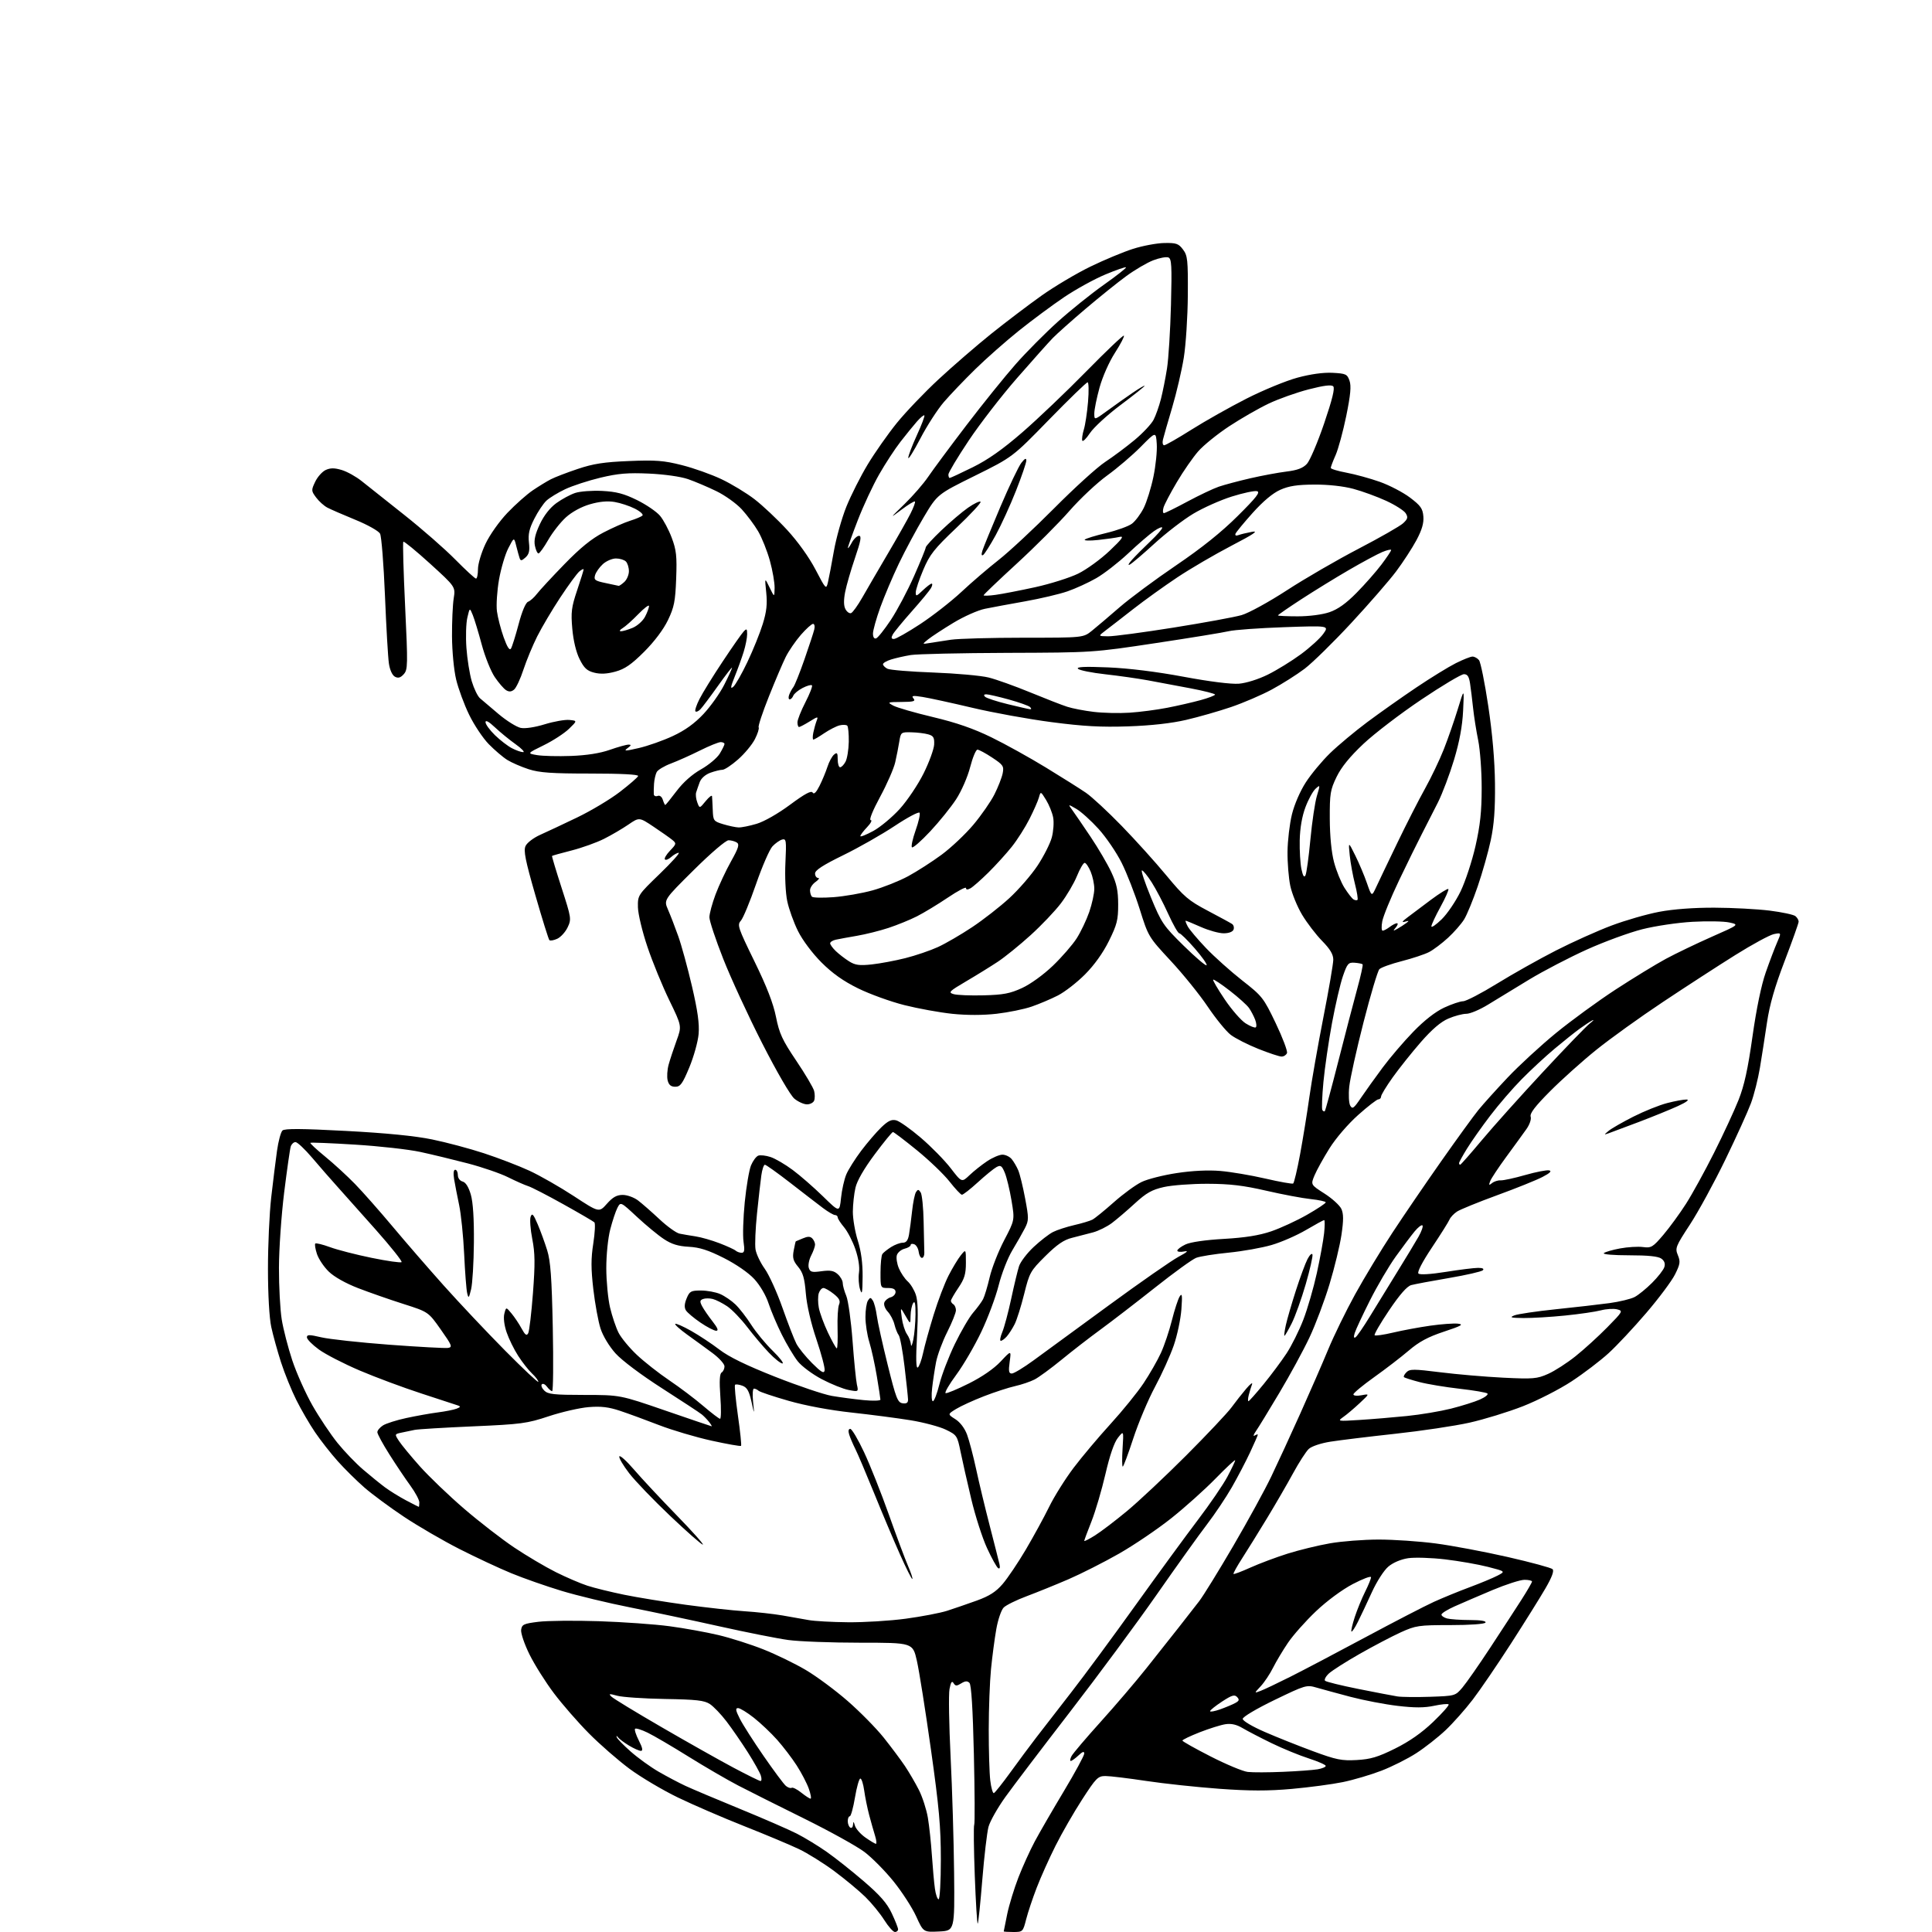 <?xml version="1.0" encoding="UTF-8" standalone="no"?>
<svg 
  version="1.1" 
  xmlns="http://www.w3.org/2000/svg" 
  xmlns:xlink="http://www.w3.org/1999/xlink" 
  xmlns:svg="http://www.w3.org/2000/svg"
  xmlns:rdf="http://www.w3.org/1999/02/22-rdf-syntax-ns#"
  xmlns:cc="http://creativecommons.org/ns#"
  xmlns:dc="http://purl.org/dc/elements/1.1/"
  viewBox="0 0 768 768"
  width="768"
  height="768"
>
<style>svg {background-color: white; }</style>"
<path stroke="none" fill="black" fill-rule="evenodd" d="M355.75,768.00C355.06,768.00 353.16,765.86 351.51,763.25C349.87,760.64 346.49,756.51 344.01,754.08C341.53,751.64 335.99,747.04 331.70,743.85C327.41,740.66 321.05,736.69 317.56,735.03C314.08,733.37 304.31,729.27 295.86,725.93C287.41,722.59 275.54,717.46 269.49,714.54C263.43,711.61 254.76,706.47 250.22,703.11C245.69,699.74 238.42,693.41 234.08,689.02C229.74,684.64 223.48,677.46 220.17,673.06C216.85,668.66 212.49,661.73 210.48,657.66C208.46,653.57 206.98,649.20 207.16,647.88C207.46,645.75 208.19,645.41 214.00,644.69C217.57,644.25 228.38,644.14 238.00,644.45C247.62,644.77 260.29,645.66 266.14,646.45C271.99,647.23 280.74,648.81 285.58,649.96C290.43,651.11 298.46,653.67 303.44,655.65C308.43,657.62 316.00,661.30 320.27,663.82C324.55,666.34 332.06,671.90 336.96,676.18C341.86,680.45 348.30,686.99 351.28,690.72C354.25,694.45 358.04,699.52 359.71,702.00C361.37,704.48 363.88,708.78 365.29,711.56C366.69,714.35 368.29,719.30 368.84,722.56C369.39,725.83 370.11,732.55 370.44,737.50C370.78,742.45 371.31,748.41 371.64,750.75C371.96,753.09 372.63,755.00 373.11,755.00C373.60,755.00 374.00,747.88 374.00,739.19C374.00,726.17 373.30,718.42 370.05,695.36C367.88,679.95 365.37,664.11 364.47,660.17C362.84,653.00 362.84,653.00 341.99,653.00C330.53,653.00 317.62,652.52 313.32,651.92C309.02,651.33 296.73,648.89 286.00,646.50C275.27,644.11 259.30,640.72 250.50,638.97C241.70,637.23 229.44,634.27 223.26,632.40C217.08,630.53 208.08,627.38 203.26,625.39C198.44,623.41 189.16,619.07 182.64,615.76C176.12,612.44 166.22,606.69 160.64,602.98C155.06,599.27 147.99,594.04 144.91,591.37C141.84,588.69 137.05,583.97 134.28,580.87C131.51,577.78 127.45,572.60 125.26,569.37C123.06,566.14 119.70,560.35 117.78,556.50C115.85,552.65 113.12,545.90 111.70,541.50C110.29,537.10 108.54,530.80 107.83,527.50C107.06,523.92 106.52,514.63 106.52,504.50C106.51,495.15 107.09,482.32 107.81,476.00C108.53,469.68 109.57,461.35 110.11,457.50C110.65,453.65 111.63,450.00 112.29,449.39C113.18,448.58 119.91,448.62 137.50,449.56C153.40,450.40 164.96,451.54 171.75,452.94C177.39,454.09 186.69,456.57 192.42,458.45C198.14,460.33 206.27,463.45 210.47,465.39C214.66,467.33 222.61,471.87 228.12,475.48C238.13,482.04 238.13,482.04 241.25,478.52C243.59,475.88 245.17,475.00 247.55,475.00C249.30,475.00 252.03,475.98 253.62,477.19C255.20,478.39 259.03,481.74 262.12,484.63C265.21,487.53 268.81,490.12 270.12,490.39C271.43,490.66 274.30,491.15 276.50,491.48C278.70,491.81 282.98,493.04 286.00,494.20C289.02,495.36 291.93,496.69 292.45,497.16C292.97,497.62 294.04,498.00 294.81,498.00C295.92,498.00 296.08,497.04 295.57,493.63C295.21,491.23 295.43,484.14 296.05,477.88C296.68,471.62 297.80,465.03 298.55,463.24C299.30,461.44 300.59,459.71 301.41,459.39C302.24,459.08 304.45,459.32 306.32,459.94C308.19,460.56 312.15,462.87 315.11,465.08C318.08,467.28 323.47,471.99 327.11,475.54C333.72,482.00 333.72,482.00 334.32,476.21C334.65,473.03 335.59,468.84 336.40,466.89C337.21,464.95 339.89,460.70 342.35,457.43C344.82,454.17 348.41,449.98 350.35,448.12C353.03,445.54 354.42,444.89 356.24,445.35C357.56,445.68 361.98,448.80 366.07,452.30C370.15,455.79 375.48,461.22 377.91,464.37C382.31,470.09 382.31,470.09 385.41,467.14C387.11,465.52 390.25,463.03 392.39,461.60C394.53,460.17 397.27,459.00 398.48,459.00C399.70,459.00 401.35,459.79 402.15,460.75C402.96,461.71 404.13,463.72 404.77,465.21C405.40,466.70 406.64,471.74 407.51,476.41C408.99,484.28 408.98,485.14 407.43,488.20C406.50,490.02 404.25,493.98 402.43,497.00C400.60,500.02 398.15,506.30 396.98,510.95C395.81,515.60 392.70,523.93 390.07,529.45C387.44,534.98 382.97,542.65 380.13,546.50C377.29,550.34 375.39,553.63 375.90,553.80C376.41,553.97 380.58,552.23 385.16,549.94C390.37,547.34 395.10,544.07 397.75,541.25C402.00,536.72 402.00,536.72 401.36,541.36C400.85,545.08 401.02,546.00 402.21,546.00C403.03,546.00 406.93,543.64 410.88,540.75C414.83,537.86 428.28,528.02 440.78,518.88C453.28,509.73 465.75,501.05 468.50,499.58C471.96,497.73 472.65,497.08 470.75,497.47C469.24,497.78 468.00,497.63 468.00,497.13C468.00,496.64 469.46,495.54 471.25,494.69C473.24,493.75 479.14,492.90 486.50,492.48C494.95,491.99 500.51,491.11 505.31,489.48C509.05,488.20 515.46,485.24 519.56,482.90C523.65,480.56 527.00,478.34 527.00,477.96C527.00,477.59 524.33,477.01 521.06,476.66C517.79,476.32 509.80,474.82 503.31,473.32C494.19,471.22 488.88,470.60 480.00,470.57C473.68,470.56 465.86,471.14 462.64,471.87C457.90,472.94 455.70,474.18 451.14,478.36C448.04,481.21 443.93,484.72 442.00,486.17C440.07,487.62 436.70,489.29 434.50,489.89C432.30,490.49 428.54,491.46 426.13,492.06C422.88,492.86 420.19,494.71 415.54,499.32C409.58,505.24 409.23,505.88 407.12,514.38C405.91,519.26 404.21,524.66 403.34,526.38C402.47,528.10 401.07,530.29 400.22,531.25C399.38,532.21 398.30,533.00 397.83,533.00C397.36,533.00 397.63,531.43 398.43,529.52C399.23,527.60 400.82,521.64 401.97,516.27C403.12,510.90 404.52,505.08 405.08,503.34C405.64,501.61 408.25,498.17 410.89,495.70C413.53,493.23 416.99,490.55 418.59,489.74C420.19,488.93 423.98,487.70 427.00,487.00C430.02,486.31 433.28,485.33 434.23,484.84C435.18,484.35 439.00,481.25 442.72,477.95C446.44,474.64 451.43,471.00 453.79,469.86C456.16,468.71 462.46,467.11 467.80,466.31C473.96,465.37 480.26,465.07 485.07,465.47C489.23,465.82 497.30,467.18 503.00,468.50C508.70,469.82 513.67,470.70 514.05,470.47C514.42,470.24 515.67,464.98 516.82,458.77C517.96,452.57 519.63,442.32 520.51,436.00C521.40,429.68 523.90,415.47 526.06,404.44C528.23,393.41 530.00,383.08 530.00,381.48C530.00,379.38 528.76,377.30 525.56,374.03C523.12,371.54 519.54,366.86 517.61,363.64C515.68,360.41 513.56,355.24 512.91,352.14C512.26,349.04 511.76,342.91 511.81,338.51C511.86,334.12 512.65,327.47 513.56,323.74C514.53,319.78 516.83,314.47 519.09,310.98C521.22,307.68 525.56,302.47 528.73,299.39C531.90,296.31 538.55,290.76 543.50,287.06C548.45,283.37 557.23,277.17 563.00,273.29C568.77,269.41 575.85,265.06 578.72,263.62C581.59,262.18 584.57,261.00 585.34,261.00C586.12,261.00 587.28,261.63 587.92,262.41C588.56,263.18 590.22,271.39 591.61,280.66C593.26,291.68 594.18,302.34 594.28,311.50C594.38,321.68 593.92,327.82 592.60,334.00C591.61,338.68 589.27,346.93 587.41,352.35C585.56,357.77 583.13,363.68 582.01,365.48C580.90,367.28 578.02,370.57 575.61,372.79C573.20,375.01 569.80,377.57 568.06,378.47C566.31,379.37 561.43,380.99 557.21,382.07C552.99,383.15 548.99,384.59 548.32,385.27C547.66,385.95 544.82,395.43 542.03,406.34C539.24,417.25 536.68,428.77 536.35,431.95C536.01,435.15 536.19,438.51 536.73,439.49C537.60,441.03 538.15,440.63 541.02,436.38C542.84,433.70 546.72,428.28 549.65,424.34C552.58,420.40 558.05,414.00 561.81,410.13C566.19,405.61 570.59,402.17 574.07,400.55C577.06,399.16 580.46,398.02 581.62,398.01C582.79,398.00 588.87,394.84 595.12,390.99C601.38,387.13 611.90,381.22 618.50,377.85C625.10,374.48 635.05,370.01 640.61,367.92C646.16,365.83 654.71,363.37 659.61,362.45C665.16,361.40 673.38,360.79 681.50,360.82C688.65,360.84 698.53,361.37 703.46,361.98C708.39,362.60 713.01,363.59 713.71,364.18C714.42,364.76 714.99,365.75 714.99,366.37C714.98,366.99 712.48,374.02 709.43,382.00C705.47,392.35 703.46,399.36 702.40,406.50C701.59,412.00 700.32,420.10 699.59,424.50C698.86,428.90 697.26,435.20 696.05,438.50C694.83,441.80 690.24,451.93 685.84,461.00C681.44,470.07 675.12,481.66 671.80,486.74C666.09,495.47 665.82,496.14 666.97,498.93C668.04,501.51 667.90,502.49 665.85,506.60C664.56,509.19 659.42,516.08 654.43,521.90C649.45,527.73 642.70,534.94 639.43,537.92C636.17,540.90 629.57,545.93 624.76,549.09C619.96,552.25 611.23,556.71 605.36,559.01C599.49,561.30 589.93,564.24 584.10,565.54C578.27,566.84 564.95,568.83 554.50,569.96C544.05,571.10 532.51,572.51 528.86,573.09C525.05,573.69 521.39,574.92 520.25,575.98C519.17,576.99 516.36,581.34 514.01,585.66C511.66,589.97 507.01,598.00 503.67,603.50C500.34,609.00 495.89,616.16 493.80,619.41C491.70,622.66 490.15,625.48 490.34,625.67C490.53,625.86 493.57,624.71 497.09,623.12C500.62,621.53 507.25,619.05 511.83,617.60C516.41,616.16 524.01,614.31 528.71,613.49C533.41,612.67 542.13,612.00 548.08,612.00C554.03,612.00 564.19,612.69 570.66,613.54C577.13,614.39 590.01,616.81 599.29,618.92C608.57,621.04 616.62,623.22 617.17,623.77C617.85,624.45 616.92,626.96 614.34,631.40C612.23,635.04 606.08,644.88 600.69,653.26C595.29,661.64 588.44,671.69 585.46,675.59C582.48,679.49 577.61,684.97 574.64,687.78C571.66,690.59 566.43,694.70 563.01,696.91C559.59,699.13 553.35,702.26 549.14,703.88C544.94,705.50 538.04,707.54 533.81,708.41C529.58,709.28 520.44,710.50 513.50,711.12C504.04,711.96 496.84,711.95 484.69,711.07C475.79,710.42 462.70,709.02 455.60,707.95C448.51,706.88 441.25,706.00 439.46,706.00C436.45,706.00 435.75,706.71 430.19,715.29C426.88,720.40 422.11,728.69 419.59,733.72C417.07,738.74 413.70,746.24 412.11,750.39C410.51,754.53 408.62,760.19 407.91,762.96C406.65,767.91 406.55,768.00 402.81,768.00C400.71,768.00 399.00,767.89 399.00,767.75C399.00,767.61 399.63,764.50 400.39,760.84C401.16,757.17 403.16,750.65 404.83,746.34C406.50,742.03 409.43,735.58 411.34,732.00C413.25,728.42 418.46,719.43 422.91,712.01C427.36,704.59 431.00,697.87 431.00,697.08C431.00,696.05 430.35,696.26 428.69,697.83C427.41,699.02 426.05,700.00 425.65,700.00C425.25,700.00 425.40,699.11 425.98,698.03C426.56,696.95 431.77,690.83 437.55,684.42C443.33,678.02 451.50,668.45 455.72,663.14C459.93,657.84 465.68,650.58 468.50,647.00C471.32,643.42 475.00,638.70 476.69,636.50C478.38,634.30 484.48,624.40 490.26,614.50C496.04,604.60 502.82,592.23 505.32,587.00C507.83,581.77 513.02,570.52 516.84,562.00C520.67,553.48 525.67,542.00 527.95,536.50C530.22,531.00 535.06,521.10 538.69,514.50C542.33,507.90 549.00,496.88 553.52,490.00C558.04,483.12 566.79,470.30 572.98,461.50C579.16,452.70 585.79,443.57 587.70,441.22C589.62,438.86 594.86,433.05 599.34,428.31C603.83,423.56 612.45,415.63 618.50,410.67C624.55,405.72 635.22,397.94 642.20,393.38C649.19,388.83 658.19,383.33 662.20,381.16C666.22,379.00 674.43,375.05 680.45,372.39C691.39,367.57 691.39,367.57 687.45,366.70C685.28,366.22 678.70,366.10 672.83,366.43C666.89,366.76 658.00,368.08 652.79,369.40C647.63,370.71 637.77,374.32 630.87,377.43C623.97,380.54 613.64,385.91 607.91,389.37C602.19,392.83 594.83,397.31 591.56,399.33C588.29,401.35 584.39,403.00 582.89,403.00C581.39,403.00 578.18,403.85 575.74,404.90C572.74,406.18 569.23,409.19 564.81,414.25C561.23,418.36 556.21,424.65 553.65,428.23C551.09,431.82 549.00,435.26 549.00,435.88C549.00,436.49 548.52,437.00 547.93,437.00C547.34,437.00 543.71,439.81 539.86,443.25C535.83,446.85 531.00,452.47 528.48,456.50C526.07,460.35 523.41,465.17 522.55,467.22C521.00,470.94 521.00,470.94 526.52,474.47C529.56,476.41 532.57,479.16 533.22,480.57C534.10,482.52 534.11,485.02 533.26,490.82C532.64,495.04 530.50,503.90 528.50,510.50C526.50,517.10 522.91,526.65 520.51,531.72C518.12,536.79 512.73,546.69 508.54,553.72C504.35,560.75 500.16,567.61 499.21,568.96C498.27,570.31 498.06,571.07 498.75,570.65C499.44,570.23 500.00,570.08 500.00,570.33C500.00,570.57 498.61,573.74 496.92,577.36C495.23,580.98 491.96,587.22 489.67,591.22C487.38,595.22 482.92,601.88 479.77,606.00C476.61,610.12 467.59,622.73 459.73,634.00C451.86,645.27 436.38,666.20 425.34,680.50C414.30,694.80 402.74,710.02 399.65,714.33C396.56,718.64 393.54,723.98 392.94,726.21C392.35,728.43 391.24,737.89 390.48,747.24C389.72,756.58 388.91,764.43 388.66,764.67C388.42,764.91 387.89,756.35 387.49,745.65C387.09,734.95 386.99,725.81 387.27,725.35C387.54,724.88 387.48,712.26 387.13,697.30C386.71,679.18 386.12,669.72 385.37,668.97C384.53,668.13 383.69,668.18 382.09,669.17C380.28,670.29 379.80,670.27 379.05,669.07C378.40,668.02 377.97,668.66 377.44,671.45C377.05,673.54 377.25,685.66 377.88,698.38C378.52,711.09 379.14,731.85 379.27,744.50C379.50,767.50 379.50,767.50 373.28,767.80C367.06,768.09 367.06,768.09 364.20,761.80C362.62,758.33 358.58,752.08 355.21,747.90C351.84,743.72 346.62,738.44 343.61,736.17C340.60,733.90 329.89,727.97 319.82,722.99C309.74,718.02 297.90,712.08 293.50,709.80C289.10,707.51 280.19,702.33 273.69,698.28C267.20,694.23 259.89,689.95 257.46,688.77C255.03,687.59 252.78,686.89 252.45,687.21C252.13,687.54 252.80,689.65 253.95,691.90C255.42,694.78 255.66,696.00 254.77,696.00C254.07,695.99 251.93,695.04 250.00,693.87C248.07,692.70 246.13,691.24 245.67,690.62C245.13,689.88 244.96,689.87 245.17,690.59C245.35,691.18 247.84,693.73 250.69,696.25C253.54,698.77 258.49,702.35 261.69,704.21C264.89,706.07 269.72,708.62 272.43,709.89C275.14,711.15 284.92,715.28 294.16,719.07C303.41,722.86 313.56,727.28 316.73,728.89C319.91,730.51 325.28,733.78 328.67,736.17C332.07,738.55 338.69,743.81 343.39,747.85C349.80,753.35 352.58,756.53 354.47,760.53C355.86,763.47 357.00,766.35 357.00,766.94C357.00,767.52 356.44,768.00 355.75,768.00zM348.18,732.95C348.55,732.98 348.41,731.54 347.85,729.75C347.29,727.96 346.24,724.25 345.51,721.50C344.78,718.75 343.89,714.36 343.53,711.75C343.17,709.14 342.48,707.00 342.00,707.00C341.52,707.00 340.56,710.38 339.87,714.50C339.18,718.62 338.25,722.00 337.80,722.00C337.36,722.00 337.00,722.87 337.00,723.94C337.00,725.01 337.45,726.16 338.00,726.50C338.55,726.84 339.04,726.30 339.10,725.31C339.18,723.91 339.35,724.01 339.85,725.74C340.21,726.97 342.07,729.08 344.00,730.44C345.93,731.79 347.81,732.92 348.18,732.95zM322.21,715.00C322.59,715.00 322.28,713.22 321.52,711.05C320.75,708.87 318.58,704.71 316.70,701.80C314.82,698.88 311.32,694.30 308.93,691.61C306.53,688.91 302.38,684.98 299.70,682.86C297.02,680.74 294.18,679.00 293.39,679.00C292.26,679.00 292.41,679.90 294.11,683.25C295.29,685.59 299.55,692.26 303.58,698.08C307.60,703.90 311.57,709.23 312.40,709.92C313.23,710.61 314.27,710.95 314.71,710.68C315.14,710.41 316.85,711.27 318.50,712.59C320.15,713.91 321.82,714.99 322.21,715.00zM395.08,712.79C395.52,712.63 398.49,708.89 401.69,704.47C404.89,700.05 409.52,693.81 412.00,690.59C414.48,687.37 420.71,679.33 425.85,672.71C431.00,666.10 442.49,650.52 451.39,638.09C460.30,625.67 471.46,610.40 476.20,604.16C480.94,597.92 486.21,590.21 487.91,587.02C489.61,583.83 491.00,580.89 491.00,580.49C491.00,580.09 487.51,583.34 483.25,587.70C478.99,592.07 471.06,599.18 465.63,603.50C460.20,607.82 450.85,614.16 444.86,617.58C438.86,621.00 429.80,625.59 424.73,627.78C419.65,629.97 412.17,633.00 408.11,634.52C404.04,636.04 399.94,638.06 398.98,639.02C398.03,639.97 396.70,643.84 396.04,647.63C395.37,651.41 394.43,658.55 393.94,663.50C393.45,668.45 393.05,679.25 393.04,687.50C393.03,695.75 393.30,704.88 393.65,707.79C394.00,710.69 394.65,712.94 395.08,712.79zM302.32,707.98C302.77,707.99 302.82,707.02 302.44,705.81C302.06,704.61 299.73,700.45 297.26,696.56C294.79,692.68 290.99,687.17 288.82,684.32C286.65,681.47 283.66,678.35 282.18,677.38C279.97,675.93 276.83,675.58 264.27,675.37C255.90,675.22 247.38,674.65 245.34,674.08C242.16,673.21 241.84,673.26 243.07,674.45C243.85,675.22 252.82,680.68 263.00,686.58C273.18,692.49 286.00,699.71 291.50,702.64C297.00,705.56 301.87,707.97 302.32,707.98zM510.00,704.33C515.77,704.09 521.96,703.63 523.75,703.33C525.54,703.03 527.00,702.42 527.00,701.98C527.00,701.53 523.96,700.20 520.25,699.00C516.54,697.81 509.90,695.09 505.50,692.95C501.10,690.81 495.93,688.12 494.00,686.98C491.57,685.53 489.47,685.05 487.14,685.40C485.29,685.68 480.68,687.13 476.89,688.61C473.10,690.10 470.01,691.58 470.02,691.91C470.03,692.23 475.09,695.08 481.27,698.23C487.44,701.38 494.07,704.15 496.00,704.37C497.93,704.60 504.23,704.58 510.00,704.33zM539.32,699.64C544.85,699.33 547.74,698.47 554.57,695.08C560.26,692.26 565.17,688.82 569.70,684.49C573.39,680.96 576.16,677.82 575.85,677.52C575.54,677.21 572.94,677.46 570.06,678.08C566.23,678.90 562.35,678.91 555.59,678.11C550.50,677.51 542.10,675.90 536.92,674.54C531.74,673.17 525.65,671.51 523.39,670.86C519.39,669.69 518.96,669.82 506.64,675.77C499.45,679.25 494.00,682.49 494.00,683.28C494.00,684.07 497.78,686.31 502.75,688.47C507.56,690.57 516.23,694.02 522.00,696.15C531.21,699.55 533.34,699.97 539.32,699.64zM484.95,679.52C487.12,678.75 489.82,677.63 490.95,677.02C492.60,676.14 492.76,675.66 491.78,674.61C490.77,673.52 489.69,673.84 485.79,676.39C483.18,678.10 481.03,679.82 481.02,680.21C481.01,680.59 482.78,680.28 484.95,679.52zM568.50,674.50C578.43,674.16 578.52,674.14 581.33,670.83C582.89,669.00 587.86,661.88 592.38,655.00C596.90,648.12 602.49,639.54 604.80,635.93C607.11,632.32 609.00,629.05 609.00,628.68C609.00,628.31 607.65,628.00 605.99,628.00C604.34,628.00 598.60,629.85 593.24,632.10C587.88,634.36 581.14,637.26 578.25,638.55C575.36,639.84 573.00,641.31 573.00,641.83C573.00,642.34 574.01,643.04 575.25,643.37C576.49,643.70 580.56,643.98 584.31,643.99C588.59,643.99 590.89,644.37 590.50,645.00C590.14,645.59 584.35,646.00 576.53,646.00C563.97,646.00 562.81,646.17 556.84,648.87C553.35,650.46 546.00,654.31 540.50,657.44C535.00,660.57 529.48,664.09 528.24,665.25C526.99,666.42 526.32,667.72 526.74,668.13C527.16,668.55 533.12,670.01 540.00,671.39C546.88,672.76 553.85,674.10 555.50,674.36C557.15,674.62 563.00,674.68 568.50,674.50zM501.13,672.14C502.58,671.59 507.90,669.06 512.96,666.52C518.02,663.98 531.46,656.91 542.83,650.81C554.20,644.71 566.42,638.39 570.00,636.76C573.58,635.14 579.99,632.51 584.25,630.93C588.52,629.34 593.47,627.28 595.25,626.35C598.50,624.66 598.50,624.66 591.50,622.86C587.65,621.87 580.00,620.53 574.50,619.88C569.00,619.23 562.36,619.02 559.75,619.41C556.89,619.84 553.77,621.16 551.90,622.74C550.14,624.22 547.29,628.65 545.34,632.93C543.44,637.09 540.94,642.41 539.77,644.74C538.61,647.08 537.46,648.79 537.22,648.56C536.99,648.32 537.58,645.74 538.54,642.81C539.49,639.89 541.34,635.38 542.64,632.78C543.94,630.19 545.00,627.58 545.00,626.98C545.00,626.38 541.74,627.60 537.75,629.69C533.50,631.92 527.44,636.40 523.12,640.50C519.06,644.35 514.06,649.98 512.01,653.00C509.96,656.02 507.27,660.52 506.03,663.00C504.79,665.48 502.59,668.77 501.14,670.32C498.50,673.14 498.50,673.14 501.13,672.14zM337.04,644.87C343.39,644.94 353.74,644.31 360.04,643.46C366.34,642.61 373.75,641.19 376.50,640.31C379.25,639.42 384.54,637.61 388.25,636.27C393.31,634.44 395.88,632.79 398.57,629.66C400.54,627.37 404.68,621.23 407.77,616.00C410.85,610.77 415.03,603.12 417.06,598.98C419.08,594.85 423.46,587.87 426.78,583.48C430.10,579.09 436.72,571.23 441.49,566.00C446.26,560.77 452.15,553.51 454.59,549.85C457.02,546.20 460.13,540.78 461.49,537.80C462.85,534.83 464.81,529.00 465.85,524.84C466.89,520.69 468.28,516.43 468.93,515.39C469.90,513.86 470.03,514.82 469.62,520.50C469.34,524.35 467.98,530.78 466.60,534.79C465.22,538.80 461.86,546.23 459.14,551.29C456.42,556.36 452.54,565.56 450.51,571.75C448.49,577.94 446.60,583.00 446.31,583.00C446.02,583.00 445.99,579.77 446.24,575.83C446.69,568.65 446.69,568.65 444.40,571.53C442.91,573.39 441.15,578.50 439.43,585.95C437.96,592.30 435.46,600.77 433.88,604.78C432.29,608.78 431.00,612.27 431.00,612.54C431.00,612.81 432.91,611.83 435.25,610.37C437.59,608.91 443.32,604.55 448.00,600.67C452.68,596.78 463.27,586.84 471.54,578.56C479.81,570.27 487.89,561.70 489.51,559.50C491.12,557.30 493.78,553.92 495.42,552.00C497.05,550.08 498.08,549.33 497.69,550.34C497.31,551.36 496.72,553.27 496.39,554.59C496.06,555.92 496.01,557.00 496.28,557.00C496.55,557.00 499.25,553.96 502.29,550.25C505.32,546.54 509.43,541.02 511.42,538.00C513.41,534.98 516.41,528.96 518.08,524.64C519.75,520.31 522.16,511.99 523.45,506.14C524.73,500.29 526.04,493.14 526.35,490.25C526.65,487.36 526.67,485.00 526.38,485.00C526.09,485.00 522.85,486.77 519.17,488.93C515.50,491.09 509.35,493.78 505.50,494.90C501.65,496.03 493.95,497.40 488.38,497.95C482.81,498.50 477.02,499.42 475.51,500.00C474.00,500.57 466.63,505.90 459.13,511.85C451.63,517.79 441.90,525.28 437.50,528.50C433.10,531.71 426.09,537.14 421.93,540.56C417.76,543.97 412.97,547.48 411.28,548.36C409.59,549.23 406.09,550.42 403.50,551.00C400.91,551.58 395.35,553.39 391.15,555.02C386.94,556.65 381.96,558.93 380.08,560.08C376.66,562.18 376.66,562.18 379.77,564.15C381.67,565.35 383.48,567.75 384.43,570.31C385.28,572.61 386.90,578.77 388.03,584.00C389.15,589.23 391.58,599.35 393.43,606.50C395.27,613.65 397.02,620.51 397.30,621.75C397.62,623.16 397.42,623.76 396.78,623.36C396.21,623.01 394.22,619.43 392.37,615.41C390.51,611.39 387.67,602.57 386.07,595.80C384.46,589.04 382.55,580.58 381.82,577.00C380.54,570.72 380.35,570.43 376.00,568.32C373.52,567.12 367.23,565.44 362.00,564.58C356.77,563.73 346.20,562.35 338.50,561.51C329.96,560.59 320.21,558.77 313.50,556.85C307.45,555.12 302.07,553.32 301.55,552.85C301.03,552.38 300.20,552.00 299.71,552.00C299.21,552.00 299.06,554.36 299.36,557.25C299.90,562.50 299.90,562.50 298.70,557.11C297.77,552.93 296.97,551.53 295.10,550.84C293.79,550.36 292.48,550.19 292.19,550.48C291.91,550.76 292.42,556.25 293.33,562.67C294.25,569.09 294.81,574.53 294.58,574.75C294.35,574.98 289.06,574.05 282.83,572.68C276.60,571.31 267.23,568.53 262.00,566.51C256.77,564.48 249.80,561.93 246.50,560.83C241.95,559.31 238.93,558.95 234.00,559.35C230.43,559.64 223.29,561.28 218.15,562.98C209.49,565.86 207.27,566.15 187.99,567.00C176.55,567.50 166.13,568.13 164.84,568.40C163.55,568.66 161.22,569.15 159.66,569.48C156.83,570.08 156.83,570.09 158.58,572.79C159.54,574.28 163.29,578.83 166.91,582.90C170.54,586.96 178.45,594.55 184.50,599.75C190.55,604.95 199.53,611.90 204.45,615.19C209.37,618.48 216.79,622.87 220.95,624.95C225.10,627.02 230.75,629.45 233.50,630.34C236.25,631.24 242.83,632.85 248.13,633.94C253.42,635.02 264.45,636.81 272.63,637.93C280.81,639.04 291.32,640.20 296.00,640.50C300.68,640.80 307.43,641.55 311.00,642.16C314.57,642.77 319.30,643.61 321.50,644.01C323.70,644.42 330.69,644.81 337.04,644.87zM362.67,627.67C362.45,627.88 360.22,623.43 357.70,617.78C355.18,612.12 350.57,601.20 347.45,593.50C344.32,585.80 340.98,577.92 340.01,576.00C339.05,574.08 337.94,571.49 337.56,570.25C337.12,568.83 337.28,568.00 338.00,568.00C338.62,568.00 341.08,572.16 343.47,577.25C345.86,582.34 350.29,593.48 353.31,602.00C356.33,610.52 359.75,619.70 360.92,622.39C362.09,625.08 362.88,627.46 362.67,627.67zM279.38,614.00C278.85,614.00 273.02,608.88 266.43,602.62C259.83,596.36 252.49,588.73 250.12,585.65C247.75,582.58 245.98,579.57 246.18,578.95C246.39,578.34 249.01,580.68 252.01,584.17C255.00,587.65 262.60,595.79 268.89,602.25C275.18,608.71 279.90,614.00 279.38,614.00zM166.48,599.00C166.58,599.00 166.68,598.21 166.69,597.25C166.71,596.29 165.10,593.27 163.11,590.54C161.12,587.82 157.36,582.21 154.75,578.08C152.14,573.96 150.00,570.01 150.00,569.31C150.00,568.62 151.01,567.41 152.25,566.62C153.49,565.84 157.65,564.52 161.50,563.69C165.35,562.86 170.97,561.85 174.00,561.46C177.03,561.07 180.40,560.40 181.50,559.97C183.08,559.36 183.19,559.09 182.00,558.68C181.18,558.39 174.65,556.26 167.50,553.93C160.35,551.61 149.32,547.50 143.00,544.81C136.68,542.11 129.36,538.35 126.75,536.44C124.14,534.54 122.00,532.37 122.00,531.62C122.00,530.48 122.91,530.48 127.75,531.61C130.91,532.35 143.07,533.67 154.76,534.55C166.45,535.42 176.95,535.99 178.08,535.82C179.96,535.53 179.70,534.87 175.21,528.50C170.27,521.50 170.27,521.50 160.39,518.35C154.95,516.62 146.83,513.78 142.35,512.05C137.41,510.14 132.83,507.57 130.70,505.49C128.76,503.62 126.65,500.46 125.99,498.47C125.34,496.49 125.04,494.63 125.33,494.34C125.62,494.04 128.26,494.69 131.18,495.76C134.11,496.84 141.56,498.76 147.75,500.02C153.94,501.29 159.29,502.05 159.63,501.71C159.97,501.37 155.35,495.57 149.37,488.83C143.39,482.09 136.46,474.31 133.96,471.54C131.46,468.77 127.03,463.69 124.11,460.25C121.19,456.81 118.20,454.00 117.47,454.00C116.73,454.00 115.88,454.80 115.57,455.78C115.26,456.75 114.09,464.96 112.96,474.03C111.84,483.09 110.90,496.57 110.89,504.00C110.87,511.43 111.37,520.65 111.99,524.50C112.61,528.35 114.50,535.68 116.19,540.78C117.89,545.88 121.52,553.98 124.26,558.78C127.00,563.58 131.47,570.25 134.19,573.62C136.91,576.98 141.47,581.73 144.32,584.16C147.17,586.60 151.07,589.77 153.00,591.21C154.93,592.64 158.70,594.99 161.40,596.41C164.09,597.83 166.38,599.00 166.48,599.00zM282.87,566.97C283.08,566.99 282.63,566.21 281.87,565.25C281.12,564.29 279.82,562.95 279.00,562.28C278.18,561.60 271.09,556.95 263.25,551.92C254.89,546.57 247.21,540.80 244.68,537.99C242.17,535.20 239.68,531.07 238.72,528.11C237.82,525.32 236.53,518.30 235.86,512.52C234.91,504.32 234.90,500.31 235.84,494.32C236.49,490.09 236.69,486.30 236.27,485.89C235.84,485.49 230.30,482.25 223.94,478.71C217.58,475.16 211.28,471.91 209.94,471.50C208.60,471.08 205.03,469.50 202.00,467.99C198.97,466.47 191.78,464.00 186.00,462.48C180.22,460.97 171.70,458.91 167.06,457.91C162.42,456.91 150.77,455.60 141.18,455.01C131.59,454.41 123.58,454.09 123.38,454.29C123.17,454.49 125.82,456.95 129.25,459.76C132.69,462.56 138.04,467.48 141.15,470.68C144.26,473.88 150.94,481.45 156.01,487.50C161.07,493.55 170.23,504.12 176.36,510.98C182.49,517.84 193.46,529.48 200.75,536.85C208.04,544.21 214.00,549.81 214.00,549.29C214.00,548.77 212.87,547.28 211.48,545.98C210.10,544.68 207.62,541.52 205.97,538.95C204.32,536.39 202.26,532.19 201.39,529.62C200.43,526.82 200.07,523.86 200.48,522.23C201.17,519.50 201.17,519.50 203.33,522.11C204.53,523.55 206.33,526.24 207.33,528.09C208.75,530.70 209.35,531.12 209.97,529.98C210.40,529.16 211.26,521.98 211.86,514.00C212.74,502.33 212.69,498.14 211.59,492.53C210.84,488.69 210.55,484.70 210.94,483.65C211.51,482.09 212.03,482.64 213.72,486.62C214.87,489.30 216.57,493.98 217.51,497.00C218.86,501.33 219.33,507.87 219.74,527.75C220.02,541.64 219.91,553.00 219.49,553.00C219.07,553.00 218.15,552.21 217.44,551.25C216.74,550.29 215.82,549.85 215.39,550.28C214.97,550.70 215.40,551.82 216.35,552.77C217.82,554.25 220.17,554.50 232.29,554.51C246.50,554.52 246.50,554.52 264.50,560.73C274.40,564.14 282.67,566.95 282.87,566.97zM540.50,564.45C545.45,564.14 553.92,563.43 559.31,562.88C564.71,562.34 572.59,561.01 576.81,559.95C581.04,558.88 586.20,557.26 588.28,556.34C590.36,555.42 591.71,554.34 591.28,553.94C590.85,553.54 585.88,552.69 580.23,552.05C574.59,551.41 567.41,550.22 564.28,549.40C561.15,548.58 558.37,547.70 558.10,547.43C557.84,547.17 558.28,546.29 559.10,545.48C560.40,544.17 561.99,544.18 572.54,545.50C579.12,546.33 590.36,547.29 597.53,547.65C609.45,548.23 610.97,548.11 615.36,546.16C618.01,544.99 622.94,541.81 626.33,539.09C629.73,536.38 635.39,531.22 638.91,527.64C645.16,521.28 645.26,521.10 642.80,520.48C641.41,520.14 638.52,520.31 636.38,520.88C634.25,521.44 627.84,522.38 622.14,522.95C616.45,523.53 609.02,523.97 605.64,523.94C600.57,523.88 599.93,523.70 601.97,522.89C603.33,522.35 610.75,521.25 618.47,520.45C626.19,519.65 635.78,518.55 639.78,518.01C643.79,517.46 648.29,516.37 649.78,515.59C651.28,514.81 654.40,512.27 656.72,509.95C659.05,507.64 661.24,504.82 661.60,503.70C662.03,502.32 661.65,501.22 660.43,500.33C659.18,499.41 655.17,499.00 647.61,499.00C641.40,499.00 637.01,498.63 637.55,498.14C638.07,497.67 640.98,496.83 644.00,496.27C647.02,495.71 651.12,495.46 653.09,495.72C656.42,496.15 657.02,495.79 661.23,490.84C663.72,487.90 667.77,482.35 670.23,478.50C672.69,474.65 677.70,465.54 681.36,458.26C685.02,450.98 689.40,441.54 691.09,437.28C693.37,431.55 694.81,425.00 696.64,412.02C698.21,400.93 700.15,391.56 701.93,386.50C703.47,382.10 705.50,376.75 706.44,374.61C708.14,370.72 708.14,370.72 705.15,371.32C703.50,371.65 696.61,375.39 689.83,379.63C683.05,383.87 670.09,392.27 661.04,398.30C651.98,404.32 640.06,412.89 634.54,417.34C629.02,421.78 620.77,429.18 616.20,433.77C610.21,439.78 608.06,442.61 608.46,443.89C608.79,444.90 608.05,447.04 606.76,448.86C605.52,450.62 601.93,455.55 598.80,459.82C595.66,464.10 592.76,468.47 592.36,469.55C591.75,471.18 591.87,471.30 593.11,470.30C593.92,469.64 595.47,469.14 596.55,469.21C597.62,469.27 602.01,468.32 606.29,467.09C610.58,465.87 614.86,465.04 615.79,465.24C616.97,465.49 616.16,466.31 613.17,467.86C610.79,469.10 602.69,472.37 595.17,475.11C587.65,477.86 580.46,480.79 579.20,481.61C577.93,482.44 576.58,483.88 576.19,484.81C575.80,485.74 572.66,490.74 569.21,495.91C565.37,501.67 563.29,505.69 563.85,506.25C564.42,506.82 568.66,506.56 574.76,505.59C580.25,504.71 586.01,504.00 587.57,504.00C589.36,504.00 590.05,504.35 589.45,504.95C588.93,505.47 582.87,506.86 576.00,508.03C569.12,509.20 562.38,510.47 561.00,510.84C559.31,511.30 556.46,514.55 552.19,520.87C548.73,526.01 546.14,530.47 546.44,530.78C546.75,531.08 550.03,530.61 553.75,529.73C557.46,528.85 564.12,527.61 568.55,526.98C572.98,526.35 577.93,525.99 579.55,526.18C581.97,526.47 580.97,527.04 574.00,529.35C567.66,531.45 564.10,533.36 560.00,536.87C556.98,539.45 550.79,544.21 546.25,547.44C541.71,550.68 538.00,553.76 538.00,554.29C538.00,554.83 539.40,554.98 541.25,554.63C544.50,554.02 544.50,554.02 540.50,557.76C538.30,559.82 535.38,562.30 534.00,563.26C531.56,564.99 531.70,565.01 540.50,564.45zM286.24,563.99C286.65,564.00 286.70,560.02 286.35,555.15C285.91,548.98 286.07,546.08 286.86,545.59C287.49,545.20 288.00,544.10 288.00,543.15C288.00,542.19 285.86,539.82 283.25,537.88C280.64,535.94 276.12,532.65 273.20,530.56C270.29,528.47 268.13,526.53 268.41,526.26C268.68,525.98 271.52,527.23 274.70,529.02C277.89,530.82 282.98,534.18 286.00,536.50C289.78,539.40 296.70,542.77 308.16,547.30C317.33,550.92 327.45,554.33 330.66,554.89C333.87,555.44 339.54,556.19 343.25,556.56C346.96,556.93 349.99,556.84 349.98,556.37C349.97,555.89 349.32,551.67 348.54,547.00C347.76,542.33 346.42,536.25 345.57,533.50C344.72,530.75 344.02,526.25 344.03,523.50C344.03,520.75 344.47,517.83 345.02,517.00C345.89,515.67 346.11,515.67 346.97,517.00C347.50,517.83 348.21,520.52 348.54,523.00C348.86,525.48 350.81,534.25 352.86,542.50C356.17,555.85 356.83,557.54 358.79,557.82C360.39,558.05 360.99,557.64 360.96,556.32C360.93,555.32 360.31,549.43 359.57,543.24C358.83,537.05 357.79,531.42 357.25,530.74C356.72,530.06 355.96,528.15 355.56,526.50C355.17,524.85 353.97,522.56 352.90,521.41C351.81,520.24 351.21,518.62 351.54,517.75C351.87,516.90 353.01,515.97 354.07,515.69C355.13,515.41 356.00,514.47 356.00,513.59C356.00,512.49 355.08,512.00 353.00,512.00C350.00,512.00 350.00,512.00 350.02,505.75C350.02,502.31 350.36,499.04 350.77,498.48C351.17,497.91 352.72,496.68 354.21,495.73C355.71,494.78 357.80,494.00 358.85,494.00C360.24,494.00 360.94,493.09 361.35,490.75C361.66,488.96 362.21,484.74 362.58,481.37C362.94,478.00 363.63,474.63 364.12,473.87C364.86,472.72 365.16,472.75 365.98,474.00C366.53,474.82 367.06,480.11 367.16,485.75C367.27,491.39 367.39,496.90 367.43,498.00C367.47,499.10 367.05,500.01 366.50,500.03C365.95,500.05 365.36,498.96 365.19,497.62C365.02,496.27 364.23,494.92 363.44,494.62C362.65,494.31 362.00,494.45 362.00,494.92C362.00,495.40 360.90,496.06 359.57,496.39C358.23,496.73 356.86,497.87 356.52,498.93C356.19,499.99 356.54,502.35 357.32,504.18C358.09,506.00 359.67,508.34 360.82,509.37C361.98,510.40 363.45,512.82 364.08,514.75C364.88,517.18 365.02,522.28 364.52,531.25C364.04,539.97 364.14,544.03 364.82,543.61C365.38,543.26 366.34,540.65 366.95,537.80C367.56,534.95 369.46,528.09 371.17,522.56C372.87,517.03 375.54,510.02 377.10,507.00C378.65,503.98 380.83,500.38 381.94,499.00C383.96,496.50 383.96,496.50 383.96,502.00C383.96,506.46 383.40,508.33 380.98,511.90C379.34,514.32 378.00,516.66 378.00,517.09C378.00,517.53 378.45,518.16 379.00,518.50C379.55,518.84 380.00,519.90 380.00,520.87C380.00,521.83 378.44,525.72 376.53,529.52C374.62,533.31 372.63,538.69 372.10,541.46C371.57,544.23 370.87,548.86 370.54,551.75C370.20,554.69 370.33,557.00 370.84,557.00C371.35,557.00 372.51,553.96 373.43,550.25C374.35,546.54 377.11,539.35 379.56,534.27C382.02,529.20 385.30,523.57 386.87,521.77C388.43,519.97 390.19,517.57 390.79,516.44C391.38,515.30 392.56,511.38 393.41,507.73C394.26,504.07 396.85,497.46 399.17,493.03C403.39,484.97 403.39,484.97 402.09,477.24C401.38,472.98 400.18,468.01 399.43,466.20C398.26,463.37 397.78,463.05 396.13,463.93C395.07,464.50 391.73,467.22 388.71,469.98C385.69,472.74 382.83,474.97 382.36,474.93C381.89,474.88 379.68,472.52 377.45,469.68C375.22,466.83 369.39,461.24 364.49,457.25C359.59,453.26 355.30,450.00 354.96,450.00C354.61,450.00 351.34,454.00 347.70,458.88C343.47,464.55 340.70,469.35 340.06,472.13C339.50,474.54 339.04,478.82 339.02,481.66C339.01,484.50 339.89,489.67 340.99,493.16C342.32,497.41 342.95,502.13 342.90,507.50C342.84,514.06 342.66,514.96 341.88,512.50C341.36,510.85 341.17,507.87 341.46,505.88C341.78,503.62 341.24,500.11 340.02,496.56C338.94,493.42 336.92,489.51 335.53,487.85C334.14,486.20 333.00,484.43 333.00,483.92C333.00,483.42 332.52,483.00 331.93,483.00C331.35,483.00 329.22,481.76 327.20,480.25C325.19,478.74 319.34,474.24 314.21,470.25C309.07,466.26 304.50,463.00 304.05,463.00C303.60,463.00 302.96,464.91 302.64,467.25C302.31,469.59 301.54,476.41 300.92,482.41C300.30,488.41 300.03,494.82 300.33,496.66C300.63,498.49 302.27,501.95 303.98,504.33C305.69,506.71 308.87,513.70 311.04,519.87C313.21,526.03 315.70,532.46 316.58,534.15C317.45,535.83 320.26,539.30 322.81,541.86C326.46,545.49 327.54,546.13 327.80,544.78C327.99,543.83 326.52,538.27 324.55,532.44C322.35,525.94 320.72,518.86 320.33,514.16C319.83,508.10 319.19,505.89 317.27,503.58C315.29,501.20 314.96,500.00 315.51,497.08C315.88,495.11 316.25,493.48 316.34,493.45C316.43,493.43 317.68,492.90 319.13,492.28C321.07,491.45 322.05,491.45 322.88,492.28C323.49,492.89 324.00,494.01 324.00,494.75C324.00,495.49 323.30,497.45 322.45,499.10C321.60,500.75 321.17,502.97 321.51,504.02C322.03,505.67 322.75,505.86 326.58,505.33C330.06,504.86 331.47,505.12 333.02,506.52C334.11,507.50 335.00,509.09 335.00,510.03C335.00,510.98 335.63,513.27 336.41,515.13C337.18,516.98 338.30,525.02 338.90,533.00C339.49,540.98 340.28,548.80 340.63,550.39C341.29,553.27 341.28,553.28 337.39,552.55C335.25,552.15 330.45,550.23 326.73,548.28C322.97,546.31 318.68,543.12 317.10,541.11C315.54,539.13 312.69,534.35 310.77,530.50C308.85,526.65 306.48,521.06 305.50,518.08C304.47,514.92 302.10,510.90 299.84,508.44C297.53,505.93 292.63,502.55 287.73,500.07C281.50,496.93 278.11,495.84 273.78,495.61C269.55,495.38 266.96,494.58 263.89,492.54C261.59,491.03 256.79,487.06 253.22,483.74C246.72,477.69 246.72,477.69 245.44,480.12C244.74,481.46 243.46,485.31 242.59,488.67C241.68,492.17 241.01,498.79 241.01,504.14C241.02,509.29 241.70,516.33 242.51,519.78C243.33,523.24 244.85,527.74 245.89,529.79C246.94,531.84 250.20,535.79 253.15,538.57C256.09,541.34 261.89,545.90 266.03,548.69C270.18,551.49 276.25,556.07 279.53,558.88C282.82,561.68 285.83,563.99 286.24,563.99zM311.03,542.00C310.32,542.00 307.88,540.06 305.62,537.68C303.35,535.31 299.48,530.71 297.00,527.47C294.52,524.23 290.95,520.53 289.06,519.26C287.17,517.99 284.58,516.68 283.31,516.36C282.04,516.04 280.31,516.05 279.46,516.38C278.19,516.87 278.12,517.37 279.10,519.24C279.75,520.48 281.61,523.19 283.23,525.25C285.29,527.89 285.73,529.00 284.70,529.00C283.89,529.00 281.07,527.54 278.44,525.75C275.81,523.96 273.20,521.77 272.65,520.87C271.97,519.75 272.06,518.26 272.95,516.12C274.12,513.29 274.66,513.00 278.65,513.00C281.08,513.00 284.51,513.63 286.28,514.40C288.05,515.17 290.78,517.03 292.34,518.53C293.91,520.03 296.74,523.67 298.63,526.63C300.52,529.59 304.37,534.25 307.20,537.00C310.02,539.75 311.74,542.00 311.03,542.00zM332.64,536.00C332.93,536.00 333.07,532.51 332.95,528.25C332.82,523.99 333.08,519.64 333.53,518.59C334.15,517.13 333.65,516.13 331.42,514.35C329.81,513.06 327.97,512.01 327.32,512.00C326.67,512.00 325.84,512.94 325.47,514.09C325.11,515.23 325.11,517.82 325.49,519.84C325.86,521.85 327.50,526.31 329.13,529.75C330.77,533.19 332.34,536.00 332.64,536.00zM363.06,532.50C363.51,530.30 363.90,525.80 363.93,522.50C363.96,518.27 363.68,516.94 363.00,518.00C362.47,518.83 362.00,521.08 361.97,523.00C361.92,526.50 361.92,526.50 359.91,523.00C357.90,519.50 357.90,519.50 358.48,523.88C358.80,526.28 359.72,529.20 360.53,530.35C361.34,531.50 362.05,533.36 362.11,534.47C362.18,535.59 362.60,534.70 363.06,532.50zM538.84,531.60C539.42,531.24 542.01,527.47 544.60,523.23C547.19,518.98 552.09,511.00 555.49,505.50C558.89,500.00 562.67,493.76 563.88,491.62C565.09,489.49 565.80,487.47 565.45,487.12C565.10,486.78 563.70,487.85 562.34,489.50C560.97,491.15 557.60,495.65 554.83,499.50C552.07,503.35 547.44,511.23 544.54,517.00C541.64,522.77 538.93,528.57 538.53,529.88C538.04,531.44 538.14,532.03 538.84,531.60zM510.59,531.00C510.38,531.00 510.63,529.09 511.14,526.75C511.66,524.41 513.45,518.23 515.13,513.02C516.81,507.80 518.89,502.18 519.75,500.52C520.62,498.86 521.50,498.03 521.72,498.68C521.94,499.33 520.74,504.64 519.05,510.48C517.36,516.32 514.85,523.33 513.47,526.05C512.10,528.77 510.80,531.00 510.59,531.00zM187.27,512.50C186.38,516.13 186.23,516.27 185.70,514.00C185.38,512.62 184.84,505.65 184.51,498.50C184.17,491.35 183.27,482.57 182.51,479.00C181.76,475.43 180.86,470.81 180.52,468.75C180.14,466.42 180.30,465.00 180.95,465.00C181.53,465.00 182.00,465.94 182.00,467.09C182.00,468.31 182.80,469.40 183.90,469.68C185.12,470.00 186.27,471.83 187.15,474.84C188.04,477.92 188.46,484.41 188.38,494.00C188.31,501.98 187.81,510.30 187.27,512.50zM580.44,463.00C580.69,463.00 584.55,458.61 589.04,453.25C593.52,447.89 604.42,435.72 613.27,426.21C622.11,416.69 630.51,408.00 631.93,406.88C633.34,405.77 633.83,405.19 633.00,405.60C632.17,406.02 629.92,407.50 628.00,408.89C626.08,410.28 621.58,413.87 618.00,416.87C614.42,419.86 608.57,425.28 604.99,428.91C601.40,432.53 595.73,439.10 592.38,443.51C589.02,447.91 584.87,453.81 583.14,456.62C581.41,459.42 580.00,462.01 580.00,462.36C580.00,462.71 580.20,463.00 580.44,463.00zM639.50,450.48C637.50,451.16 637.50,451.16 639.50,449.50C640.60,448.58 644.99,446.07 649.26,443.90C653.52,441.74 659.58,439.30 662.72,438.49C665.85,437.67 669.34,437.04 670.46,437.08C671.70,437.13 670.35,438.15 667.00,439.68C663.98,441.06 657.00,443.90 651.50,445.99C646.00,448.08 640.60,450.10 639.50,450.48zM526.63,441.70C526.87,441.46 529.28,432.55 532.00,421.88C534.71,411.22 538.09,398.28 539.50,393.12C540.92,387.96 541.89,383.55 541.66,383.33C541.43,383.10 540.01,382.82 538.49,382.70C536.00,382.52 535.56,383.02 533.84,388.00C532.79,391.02 530.84,399.43 529.49,406.69C528.15,413.94 526.61,424.49 526.08,430.13C525.55,435.77 525.36,440.78 525.66,441.26C525.96,441.74 526.39,441.94 526.63,441.70zM320.78,439.00C319.53,438.99 317.28,437.98 315.79,436.75C314.21,435.44 308.89,426.29 303.02,414.79C297.49,403.94 290.50,388.80 287.49,381.14C284.47,373.48 282.00,366.05 282.00,364.63C282.00,363.21 283.11,359.10 284.46,355.50C285.82,351.90 288.58,345.99 290.61,342.38C293.59,337.05 294.02,335.63 292.89,334.91C292.13,334.43 290.65,334.02 289.62,334.02C288.54,334.01 282.63,339.06 275.79,345.84C263.84,357.69 263.84,357.69 265.54,361.59C266.48,363.74 268.31,368.47 269.60,372.10C270.90,375.72 273.36,384.72 275.08,392.10C277.35,401.86 278.06,407.01 277.71,411.05C277.44,414.10 275.78,420.06 274.02,424.30C271.29,430.85 270.46,432.00 268.43,432.00C266.71,432.00 265.86,431.29 265.40,429.47C265.06,428.08 265.23,425.27 265.79,423.22C266.35,421.18 267.77,416.89 268.93,413.70C271.05,407.90 271.05,407.90 266.05,397.60C263.30,391.94 259.39,382.40 257.37,376.40C255.32,370.34 253.65,363.36 253.59,360.67C253.50,355.87 253.56,355.78 262.21,347.42C267.00,342.79 270.41,339.00 269.79,339.00C269.17,339.00 267.83,339.75 266.82,340.66C265.81,341.57 264.69,342.02 264.32,341.65C263.95,341.28 264.86,339.71 266.34,338.16C268.89,335.50 268.94,335.27 267.27,333.89C266.30,333.09 262.94,330.73 259.80,328.63C254.11,324.83 254.11,324.83 249.80,327.78C247.44,329.40 243.09,331.95 240.15,333.43C237.21,334.92 231.40,337.00 227.24,338.07C223.07,339.13 219.56,340.12 219.44,340.25C219.32,340.39 221.03,346.08 223.23,352.89C227.12,364.93 227.19,365.38 225.63,368.66C224.74,370.52 222.88,372.55 221.50,373.18C220.12,373.81 218.72,374.05 218.39,373.72C218.06,373.39 215.55,365.36 212.82,355.87C208.82,341.97 208.06,338.17 208.91,336.31C209.49,335.02 212.09,333.04 214.73,331.86C217.35,330.69 224.00,327.57 229.50,324.92C235.00,322.27 242.62,317.71 246.42,314.78C250.23,311.85 253.50,309.01 253.67,308.48C253.88,307.86 246.84,307.50 234.75,307.50C219.27,307.50 214.45,307.16 210.16,305.78C207.23,304.83 203.40,303.17 201.66,302.09C199.92,301.01 196.61,298.18 194.29,295.81C191.97,293.44 188.47,288.19 186.50,284.14C184.53,280.10 182.21,273.80 181.33,270.14C180.43,266.39 179.72,258.94 179.68,253.00C179.65,247.22 179.95,240.42 180.35,237.88C181.08,233.27 181.08,233.27 170.95,224.05C165.38,218.99 160.60,215.07 160.33,215.34C160.06,215.61 160.38,227.14 161.04,240.95C162.16,264.44 162.12,266.21 160.49,268.01C159.21,269.43 158.29,269.69 156.99,269.00C155.94,268.43 154.98,266.34 154.60,263.78C154.24,261.43 153.54,249.28 153.03,236.78C152.52,224.29 151.64,213.20 151.08,212.14C150.50,211.07 146.18,208.64 141.27,206.63C136.45,204.66 131.42,202.47 130.10,201.77C128.78,201.07 126.78,199.27 125.66,197.76C123.71,195.13 123.69,194.87 125.30,191.49C126.23,189.55 128.11,187.45 129.49,186.82C131.37,185.97 132.96,185.97 135.86,186.84C137.99,187.48 141.55,189.46 143.78,191.25C146.01,193.04 153.61,199.07 160.67,204.66C167.72,210.24 176.86,218.23 180.97,222.41C185.09,226.58 188.80,230.00 189.22,230.00C189.65,230.00 190.00,228.31 190.00,226.25C190.00,224.16 191.33,219.70 192.99,216.19C194.67,212.63 198.47,207.26 201.72,203.85C204.89,200.53 209.42,196.51 211.79,194.91C214.16,193.31 217.39,191.33 218.97,190.52C220.55,189.70 225.36,187.85 229.67,186.41C235.86,184.33 240.12,183.67 250.04,183.27C260.68,182.83 263.85,183.07 271.04,184.89C275.69,186.06 282.78,188.58 286.78,190.48C290.79,192.38 296.70,195.96 299.93,198.45C303.16,200.93 308.98,206.41 312.87,210.63C317.15,215.28 321.61,221.50 324.17,226.40C328.27,234.26 328.42,234.41 329.11,231.50C329.50,229.85 330.57,224.26 331.48,219.07C332.39,213.89 334.63,205.93 336.46,201.38C338.30,196.83 342.11,189.29 344.93,184.62C347.75,179.95 352.93,172.57 356.45,168.21C359.97,163.86 367.49,155.98 373.17,150.72C378.85,145.45 388.23,137.35 394.01,132.70C399.80,128.06 408.80,121.23 414.01,117.53C419.23,113.83 428.00,108.63 433.50,105.96C439.00,103.29 446.62,100.12 450.43,98.91C454.25,97.70 459.81,96.66 462.80,96.60C467.58,96.51 468.48,96.82 470.25,99.17C472.09,101.60 472.26,103.25 472.18,117.34C472.12,125.86 471.40,137.03 470.58,142.17C469.75,147.30 467.67,156.22 465.95,162.00C464.23,167.78 462.58,173.51 462.29,174.75C462.00,175.99 462.22,177.00 462.78,177.00C463.34,177.00 468.23,174.20 473.65,170.78C479.07,167.36 488.91,161.81 495.52,158.45C502.14,155.09 511.25,151.34 515.78,150.12C521.01,148.71 526.09,148.01 529.73,148.20C535.00,148.48 535.54,148.72 536.45,151.33C537.19,153.45 536.87,156.93 535.16,165.33C533.90,171.47 532.00,178.47 530.94,180.88C529.87,183.28 529.00,185.59 529.00,186.00C529.00,186.41 531.81,187.26 535.25,187.90C538.69,188.54 544.65,190.18 548.50,191.54C552.35,192.91 557.75,195.72 560.50,197.80C564.71,200.98 565.55,202.15 565.81,205.28C566.03,207.94 565.25,210.63 563.05,214.75C561.35,217.91 557.73,223.48 555.00,227.12C552.27,230.77 544.23,240.01 537.14,247.66C530.05,255.31 521.70,263.49 518.59,265.85C515.47,268.20 509.61,271.91 505.57,274.09C501.54,276.27 494.24,279.40 489.37,281.06C484.49,282.72 476.45,285.02 471.50,286.17C465.65,287.53 457.60,288.43 448.50,288.74C437.69,289.11 430.74,288.73 418.00,287.06C408.93,285.88 394.75,283.31 386.50,281.35C378.25,279.40 369.36,277.46 366.75,277.05C362.82,276.43 362.20,276.53 363.12,277.65C364.04,278.76 363.19,279.01 358.37,279.04C352.73,279.08 352.60,279.14 355.11,280.50C356.55,281.28 363.64,283.33 370.88,285.05C380.17,287.26 386.98,289.62 394.10,293.10C399.64,295.80 409.42,301.23 415.83,305.15C422.25,309.07 429.39,313.57 431.69,315.15C434.00,316.73 440.37,322.63 445.84,328.26C451.32,333.89 459.33,342.77 463.65,348.00C470.65,356.46 472.44,357.99 480.04,362.00C484.74,364.48 489.11,366.85 489.75,367.28C490.39,367.71 490.66,368.72 490.35,369.53C490.01,370.42 488.46,371.00 486.42,371.00C484.57,371.00 480.51,369.88 477.40,368.50C474.29,367.12 471.57,366.00 471.34,366.00C471.11,366.00 471.47,367.01 472.13,368.25C472.79,369.49 476.07,373.37 479.41,376.87C482.76,380.38 489.23,386.16 493.79,389.74C501.77,395.98 502.28,396.63 507.11,406.72C509.87,412.50 511.89,417.84 511.60,418.61C511.30,419.37 510.34,420.00 509.45,420.00C508.56,420.00 504.39,418.62 500.17,416.93C495.96,415.25 491.04,412.74 489.24,411.37C487.44,410.00 483.33,404.96 480.11,400.19C476.90,395.41 470.27,387.20 465.38,381.95C456.56,372.45 456.48,372.32 453.07,361.45C451.18,355.43 447.94,347.12 445.87,342.98C443.80,338.84 439.66,332.77 436.67,329.48C433.68,326.19 429.72,322.62 427.87,321.55C424.50,319.60 424.50,319.60 426.28,322.05C427.26,323.40 430.54,328.19 433.57,332.71C436.60,337.23 440.29,343.53 441.77,346.71C443.90,351.26 444.48,354.01 444.49,359.55C444.50,365.68 444.02,367.58 440.81,374.05C438.47,378.79 435.01,383.63 431.31,387.34C428.12,390.55 423.26,394.32 420.52,395.72C417.78,397.12 413.09,399.11 410.09,400.14C407.08,401.18 400.81,402.45 396.14,402.99C390.77,403.60 384.33,403.60 378.58,403.01C373.58,402.49 365.00,400.93 359.50,399.55C354.00,398.16 345.73,395.17 341.12,392.90C335.22,390.00 330.90,386.93 326.54,382.58C322.94,378.97 319.05,373.79 317.24,370.16C315.53,366.74 313.60,361.37 312.94,358.22C312.26,354.96 311.95,348.39 312.22,342.89C312.64,334.08 312.53,333.31 310.93,333.73C309.96,333.98 308.23,335.20 307.07,336.43C305.91,337.66 302.97,344.41 300.54,351.44C298.11,358.47 295.39,365.02 294.50,366.00C292.99,367.67 293.36,368.77 299.90,382.15C304.79,392.15 307.39,398.85 308.47,404.24C309.79,410.85 310.96,413.39 316.53,421.66C320.11,426.98 323.31,432.38 323.63,433.67C323.95,434.95 323.96,436.67 323.64,437.50C323.32,438.32 322.04,439.00 320.78,439.00zM499.17,408.40C499.58,408.14 499.48,406.78 498.95,405.36C498.41,403.95 497.31,401.85 496.50,400.69C495.68,399.53 492.24,396.43 488.84,393.80C485.44,391.16 482.47,389.20 482.24,389.42C482.02,389.65 484.09,393.19 486.85,397.28C489.61,401.37 493.35,405.66 495.14,406.79C496.94,407.93 498.75,408.65 499.17,408.40zM391.00,395.66C398.86,395.46 401.50,394.95 406.31,392.74C409.67,391.19 414.82,387.46 418.55,383.88C422.09,380.48 426.34,375.59 427.99,373.02C429.64,370.44 431.89,365.72 433.00,362.51C434.10,359.31 435.00,355.17 435.00,353.31C435.00,351.45 434.35,348.38 433.55,346.47C432.75,344.56 431.68,343.00 431.17,343.00C430.65,343.00 429.27,345.36 428.10,348.25C426.92,351.14 424.06,356.01 421.73,359.08C419.40,362.15 413.96,367.87 409.64,371.78C405.32,375.70 399.47,380.44 396.64,382.31C393.81,384.18 388.16,387.68 384.07,390.08C377.29,394.07 376.85,394.51 379.07,395.18C380.41,395.58 385.77,395.80 391.00,395.66zM346.50,383.38C349.80,383.02 355.83,381.90 359.91,380.87C363.99,379.84 369.80,377.86 372.84,376.47C375.87,375.08 381.99,371.53 386.43,368.57C390.87,365.62 397.52,360.43 401.20,357.05C404.89,353.67 409.93,347.86 412.41,344.14C414.88,340.41 417.45,335.35 418.11,332.89C418.76,330.44 419.01,326.86 418.65,324.96C418.29,323.06 417.02,319.93 415.84,318.00C413.68,314.50 413.68,314.50 412.99,317.00C412.61,318.38 410.92,322.22 409.23,325.55C407.55,328.88 404.40,333.83 402.24,336.55C400.08,339.27 395.88,343.90 392.91,346.84C389.93,349.78 386.71,352.61 385.75,353.13C384.59,353.75 384.00,353.71 384.00,353.00C384.00,352.42 380.74,354.14 376.75,356.83C372.76,359.52 367.24,362.86 364.48,364.26C361.72,365.66 356.62,367.73 353.16,368.87C349.70,370.01 344.08,371.41 340.68,371.99C337.28,372.57 333.49,373.27 332.25,373.54C331.01,373.81 330.00,374.46 330.00,374.98C330.00,375.50 331.01,376.89 332.25,378.08C333.49,379.27 335.85,381.09 337.50,382.13C339.95,383.67 341.59,383.90 346.50,383.38zM479.63,383.70C479.96,383.37 477.86,380.38 474.96,377.05C472.07,373.72 469.29,371.00 468.79,371.00C468.29,371.00 466.30,367.51 464.37,363.25C462.44,358.99 459.49,353.36 457.82,350.75C456.16,348.14 454.41,346.00 453.94,346.00C453.47,346.00 455.09,350.84 457.52,356.75C461.69,366.86 462.46,368.00 470.49,375.90C475.19,380.52 479.30,384.03 479.63,383.70zM549.64,369.97C550.11,369.95 551.37,369.28 552.44,368.47C553.51,367.66 554.80,367.00 555.31,367.00C555.83,367.00 555.63,367.75 554.87,368.66C553.64,370.16 553.70,370.21 555.50,369.20C556.60,368.58 558.17,367.56 559.00,366.94C560.24,366.00 560.16,365.91 558.50,366.38C557.07,366.79 557.33,366.32 559.43,364.73C561.04,363.50 565.25,360.34 568.79,357.70C572.34,355.06 575.46,353.13 575.74,353.40C576.01,353.68 574.61,356.87 572.62,360.49C570.63,364.11 569.00,367.59 569.00,368.24C569.00,368.88 570.83,367.63 573.07,365.45C575.31,363.28 578.70,358.27 580.61,354.32C582.51,350.37 585.18,342.27 586.53,336.32C588.40,328.06 588.98,322.62 588.99,313.32C589.00,306.61 588.37,298.06 587.61,294.32C586.84,290.57 585.93,284.80 585.58,281.50C585.23,278.20 584.69,273.81 584.38,271.75C583.96,268.93 583.35,268.00 581.93,268.00C580.88,268.00 573.25,272.55 564.97,278.12C556.69,283.68 546.35,291.59 542.00,295.68C536.59,300.78 533.21,304.92 531.32,308.81C528.81,313.99 528.57,315.48 528.61,325.50C528.64,332.39 529.27,338.83 530.30,342.73C531.21,346.15 533.07,350.73 534.43,352.89C535.80,355.06 537.42,357.14 538.03,357.52C538.63,357.89 539.35,357.98 539.62,357.71C539.89,357.44 539.44,354.58 538.61,351.36C537.78,348.14 536.85,343.02 536.54,340.00C535.98,334.50 535.98,334.50 538.74,340.07C540.26,343.13 542.35,348.08 543.38,351.07C545.27,356.50 545.27,356.50 547.12,352.50C548.14,350.30 551.90,342.43 555.49,335.00C559.07,327.57 564.00,317.90 566.46,313.50C568.91,309.10 572.27,302.07 573.93,297.87C575.59,293.67 578.09,286.47 579.50,281.87C582.05,273.50 582.05,273.50 581.61,282.50C581.31,288.67 580.17,294.80 578.01,302.00C576.27,307.77 573.38,315.43 571.59,319.00C569.80,322.57 566.93,328.20 565.22,331.50C563.51,334.80 559.42,343.12 556.13,350.00C552.85,356.88 549.85,364.19 549.47,366.25C549.09,368.31 549.16,369.99 549.64,369.97zM331.35,356.64C335.67,356.31 342.65,355.10 346.85,353.94C351.06,352.77 357.43,350.24 361.00,348.31C364.57,346.37 370.57,342.52 374.33,339.74C378.09,336.96 383.75,331.62 386.91,327.87C390.07,324.11 393.85,318.67 395.31,315.77C396.77,312.87 398.24,309.11 398.58,307.41C399.14,304.57 398.79,304.05 394.42,301.16C391.80,299.42 389.16,298.00 388.55,298.00C387.94,298.00 386.64,301.13 385.65,304.95C384.64,308.86 382.21,314.44 380.09,317.70C378.01,320.89 373.37,326.65 369.76,330.50C366.16,334.35 362.90,337.20 362.51,336.82C362.13,336.45 362.79,333.42 363.97,330.08C365.16,326.74 365.87,323.59 365.55,323.08C365.23,322.56 360.78,324.92 355.66,328.32C350.54,331.72 341.33,336.96 335.18,339.96C327.15,343.89 324.00,345.93 324.00,347.21C324.00,348.20 324.55,349.00 325.22,349.00C325.89,349.00 325.44,349.70 324.22,350.56C323.00,351.41 322.00,352.91 322.00,353.89C322.00,354.87 322.34,356.02 322.75,356.45C323.16,356.88 327.03,356.96 331.35,356.64zM518.94,347.97C519.36,347.16 520.24,340.76 520.90,333.75C521.56,326.74 522.72,318.94 523.48,316.41C524.83,311.91 524.82,311.85 522.95,313.54C521.90,314.49 520.09,317.80 518.93,320.89C517.57,324.51 516.77,329.16 516.66,334.00C516.57,338.12 516.88,343.29 517.34,345.47C517.92,348.22 518.41,348.99 518.94,347.97zM347.12,330.34C349.93,328.81 354.69,324.84 357.69,321.53C360.69,318.21 364.95,311.86 367.16,307.41C369.37,302.96 371.24,297.81 371.34,295.98C371.47,293.20 371.08,292.51 369.00,291.92C367.62,291.52 364.61,291.15 362.30,291.10C358.19,291.00 358.08,291.09 357.49,294.75C357.16,296.81 356.44,300.52 355.87,303.00C355.31,305.48 352.61,311.66 349.86,316.75C346.92,322.18 345.38,326.00 346.12,326.00C346.81,326.00 346.16,327.26 344.69,328.80C343.21,330.35 342.00,331.95 342.00,332.37C342.00,332.78 344.30,331.87 347.12,330.34zM293.57,328.92C294.71,328.97 297.94,328.32 300.76,327.48C303.76,326.59 309.28,323.44 314.08,319.88C319.94,315.54 322.48,314.17 323.04,315.06C323.55,315.90 324.44,315.03 325.77,312.40C326.85,310.26 328.26,306.85 328.92,304.83C329.57,302.81 330.75,300.62 331.55,299.96C332.76,298.95 333.00,299.26 333.00,301.88C333.00,303.59 333.43,305.00 333.96,305.00C334.50,305.00 335.46,304.01 336.11,302.79C336.76,301.58 337.34,298.02 337.40,294.88C337.45,291.74 337.18,288.86 336.80,288.47C336.41,288.08 335.03,288.03 333.72,288.35C332.42,288.68 329.68,290.09 327.63,291.47C325.59,292.86 323.65,294.00 323.33,294.00C323.01,294.00 323.00,292.76 323.30,291.25C323.61,289.74 324.20,287.63 324.61,286.56C325.32,284.72 325.17,284.73 321.81,286.81C319.86,288.01 317.98,289.00 317.63,289.00C317.28,289.00 317.00,288.16 317.00,287.14C317.00,286.12 318.43,282.52 320.17,279.14C321.91,275.76 323.08,272.74 322.76,272.43C322.44,272.11 320.77,272.58 319.04,273.48C317.31,274.37 315.65,275.76 315.34,276.55C315.04,277.35 314.40,278.00 313.92,278.00C313.45,278.00 313.34,277.21 313.69,276.25C314.03,275.29 314.78,273.89 315.36,273.15C315.94,272.41 317.92,267.46 319.77,262.15C321.62,256.84 323.38,251.49 323.68,250.25C323.99,249.01 323.77,248.00 323.20,248.00C322.63,248.00 320.44,249.98 318.33,252.40C316.23,254.83 313.53,258.76 312.34,261.15C311.15,263.54 308.13,270.63 305.63,276.91C303.13,283.18 301.30,288.68 301.58,289.12C301.85,289.57 301.18,291.69 300.08,293.84C298.98,296.00 295.98,299.61 293.40,301.88C290.83,304.15 288.03,306.00 287.18,306.00C286.33,306.00 284.17,306.53 282.37,307.18C280.39,307.90 278.71,309.39 278.14,310.93C277.62,312.35 276.98,314.18 276.73,315.00C276.47,315.82 276.67,317.61 277.18,318.96C278.09,321.42 278.09,321.42 280.51,318.46C281.84,316.83 282.98,315.95 283.04,316.50C283.10,317.05 283.23,319.51 283.33,321.96C283.49,326.26 283.65,326.47 287.50,327.64C289.70,328.30 292.43,328.88 293.57,328.92zM264.45,320.00C264.62,320.00 266.63,317.52 268.93,314.48C271.58,310.97 275.11,307.83 278.66,305.83C281.72,304.10 285.07,301.29 286.11,299.59C287.14,297.89 287.99,296.16 288.00,295.75C288.00,295.34 287.31,295.00 286.48,295.00C285.64,295.00 281.92,296.51 278.23,298.35C274.53,300.20 269.34,302.52 266.70,303.51C264.06,304.50 261.52,306.03 261.05,306.90C260.58,307.78 260.11,309.85 259.99,311.50C259.88,313.15 259.84,315.05 259.89,315.72C259.95,316.39 260.63,316.69 261.41,316.40C262.26,316.07 263.08,316.68 263.48,317.93C263.84,319.07 264.28,320.00 264.45,320.00zM227.00,300.50C233.25,300.26 238.52,299.44 242.41,298.07C245.66,296.93 249.00,296.00 249.85,296.00C251.04,296.00 250.94,296.32 249.44,297.42C247.80,298.63 248.49,298.62 253.97,297.35C257.52,296.53 263.60,294.39 267.47,292.58C272.33,290.32 276.09,287.61 279.65,283.82C282.49,280.79 286.20,275.56 287.90,272.19C289.61,268.82 291.00,265.77 291.00,265.42C291.00,265.07 288.48,268.32 285.41,272.64C282.33,276.97 279.19,281.15 278.43,281.94C277.67,282.73 276.78,283.11 276.45,282.79C276.13,282.46 276.85,280.24 278.07,277.85C279.28,275.46 283.41,268.77 287.25,263.00C291.08,257.23 294.84,251.84 295.61,251.04C296.82,249.76 297.00,249.91 297.00,252.13C297.00,253.53 296.38,256.67 295.63,259.09C294.88,261.52 293.28,265.94 292.08,268.91C290.39,273.11 290.25,274.04 291.47,273.03C292.33,272.31 294.88,267.85 297.13,263.11C299.38,258.38 302.12,251.59 303.21,248.04C304.73,243.14 305.06,240.11 304.59,235.54C303.97,229.50 303.97,229.50 305.90,233.50C307.84,237.50 307.84,237.50 307.92,233.74C307.96,231.67 307.12,226.78 306.04,222.89C304.96,218.99 302.86,213.73 301.38,211.21C299.91,208.69 296.96,204.75 294.85,202.45C292.73,200.15 288.19,196.90 284.75,195.23C281.31,193.56 276.25,191.41 273.50,190.46C270.58,189.45 264.13,188.54 258.00,188.26C249.58,187.88 245.76,188.20 238.71,189.88C233.87,191.04 227.56,193.10 224.68,194.46C221.80,195.82 218.45,197.87 217.22,199.01C215.99,200.15 213.82,203.40 212.39,206.23C210.38,210.18 209.89,212.36 210.26,215.64C210.64,218.95 210.33,220.30 208.89,221.60C207.38,222.96 206.95,223.02 206.56,221.89C206.30,221.12 205.69,218.93 205.21,217.00C204.34,213.50 204.34,213.50 202.06,217.93C200.80,220.37 199.14,225.99 198.36,230.43C197.59,234.87 197.22,240.53 197.54,243.00C197.87,245.47 199.07,250.12 200.21,253.32C201.62,257.26 202.56,258.71 203.12,257.82C203.57,257.09 204.93,252.74 206.15,248.15C207.50,243.02 208.96,239.57 209.93,239.20C210.79,238.88 212.38,237.46 213.45,236.05C214.52,234.65 219.42,229.36 224.33,224.31C230.68,217.77 235.17,214.12 239.88,211.68C243.52,209.79 248.30,207.68 250.50,207.00C252.70,206.32 254.89,205.40 255.37,204.96C255.85,204.52 254.50,203.28 252.37,202.20C250.24,201.12 246.60,199.92 244.29,199.54C241.47,199.07 238.23,199.37 234.50,200.46C231.11,201.44 227.36,203.48 224.97,205.64C222.80,207.60 219.64,211.64 217.94,214.60C216.24,217.57 214.49,220.00 214.05,220.00C213.61,220.00 212.97,218.61 212.63,216.92C212.19,214.72 212.76,212.28 214.61,208.35C216.27,204.84 218.65,201.82 221.18,199.98C223.37,198.40 226.73,196.58 228.66,195.95C230.59,195.31 235.41,194.95 239.37,195.15C245.01,195.44 248.02,196.23 253.23,198.79C256.88,200.59 260.99,203.39 262.36,205.02C263.73,206.64 265.82,210.56 267.01,213.73C268.86,218.65 269.13,221.05 268.79,230.00C268.45,239.03 268.00,241.34 265.53,246.50C263.74,250.22 260.15,255.00 256.08,259.07C250.99,264.15 248.40,265.94 244.66,266.97C241.33,267.89 238.71,268.03 236.23,267.40C233.36,266.68 232.19,265.61 230.41,262.04C229.02,259.28 227.92,254.70 227.50,249.98C226.91,243.35 227.16,241.38 229.41,234.67C230.84,230.43 232.00,226.69 232.00,226.36C232.00,226.03 231.25,226.37 230.33,227.13C229.41,227.88 225.99,232.55 222.72,237.50C219.46,242.45 215.33,249.43 213.54,253.00C211.75,256.57 209.29,262.50 208.08,266.17C206.88,269.85 205.20,273.42 204.36,274.12C203.27,275.02 202.36,275.09 201.17,274.35C200.25,273.78 198.23,271.44 196.67,269.14C195.12,266.85 192.79,261.04 191.50,256.24C190.21,251.43 188.61,246.15 187.94,244.50C186.72,241.50 186.72,241.50 185.78,245.50C185.26,247.70 185.09,253.11 185.41,257.53C185.72,261.95 186.68,267.94 187.54,270.84C188.41,273.74 189.87,276.77 190.81,277.58C191.74,278.39 195.09,281.24 198.27,283.91C201.44,286.57 205.37,289.02 207.00,289.35C208.77,289.70 212.62,289.12 216.55,287.91C220.16,286.80 224.56,286.02 226.31,286.19C229.50,286.50 229.50,286.50 226.17,289.73C224.34,291.50 219.84,294.43 216.17,296.23C209.50,299.50 209.50,299.50 213.50,300.17C215.70,300.54 221.78,300.69 227.00,300.50zM207.95,298.99C208.74,299.00 207.39,297.57 204.95,295.83C202.50,294.09 198.81,291.07 196.75,289.13C194.32,286.84 193.00,286.12 193.00,287.09C193.00,287.92 194.69,290.23 196.75,292.24C198.81,294.24 201.85,296.58 203.50,297.43C205.15,298.29 207.15,298.99 207.95,298.99zM449.00,283.31C453.12,283.04 459.88,282.16 464.00,281.35C468.12,280.55 474.09,279.18 477.25,278.31C480.41,277.45 483.00,276.45 483.00,276.11C483.00,275.76 478.61,274.64 473.25,273.62C467.89,272.60 460.26,271.16 456.30,270.44C452.35,269.72 444.71,268.63 439.32,268.03C433.94,267.43 429.08,266.45 428.52,265.85C427.79,265.07 431.15,264.91 440.50,265.30C448.71,265.65 459.76,267.01 470.50,269.02C480.85,270.95 489.46,272.03 492.50,271.78C495.41,271.54 500.22,270.03 504.00,268.16C507.57,266.40 513.47,262.76 517.10,260.09C520.73,257.42 524.75,253.76 526.03,251.96C528.36,248.69 528.36,248.69 510.43,249.32C500.57,249.66 490.70,250.38 488.50,250.90C486.30,251.43 473.25,253.56 459.50,255.63C434.52,259.40 434.47,259.41 400.50,259.52C381.80,259.59 364.48,259.98 362.00,260.39C359.52,260.80 356.04,261.59 354.25,262.15C352.46,262.70 351.00,263.55 351.00,264.04C351.00,264.53 351.79,265.33 352.75,265.83C353.71,266.33 361.93,267.01 371.00,267.34C380.07,267.68 389.98,268.57 393.00,269.32C396.02,270.07 403.45,272.73 409.50,275.22C415.55,277.71 422.20,280.30 424.27,280.96C426.35,281.63 431.07,282.54 434.77,282.98C438.47,283.43 444.88,283.58 449.00,283.31zM409.45,281.93C410.05,281.97 410.05,281.66 409.45,281.06C408.93,280.55 405.13,279.20 401.02,278.06C396.91,276.93 392.88,276.00 392.07,276.00C391.12,276.00 390.94,276.34 391.57,276.97C392.10,277.50 396.13,278.82 400.52,279.90C404.91,280.97 408.93,281.89 409.45,281.93zM369.50,255.61C371.15,255.33 374.98,254.75 378.00,254.30C381.02,253.86 394.10,253.50 407.07,253.50C430.63,253.50 430.63,253.50 434.07,250.72C435.95,249.20 440.88,245.02 445.00,241.44C449.12,237.86 459.25,230.35 467.50,224.75C477.70,217.83 485.54,211.55 492.00,205.12C499.49,197.68 501.11,195.59 499.66,195.25C498.65,195.01 494.15,195.97 489.66,197.38C485.17,198.79 478.28,201.86 474.34,204.22C470.41,206.57 463.51,211.88 459.01,216.00C454.51,220.12 450.08,223.90 449.16,224.40C448.21,224.91 448.56,224.11 450.00,222.51C451.38,220.97 454.64,217.70 457.25,215.22C459.86,212.75 462.00,210.31 462.00,209.80C462.00,209.28 460.54,209.88 458.75,211.12C456.96,212.36 452.32,216.36 448.44,220.01C444.55,223.65 438.85,228.08 435.77,229.84C432.69,231.61 427.55,233.96 424.34,235.07C421.13,236.18 413.55,237.96 407.50,239.04C401.45,240.11 394.25,241.45 391.50,242.01C388.75,242.57 383.12,245.07 379.00,247.57C374.88,250.06 370.38,253.01 369.00,254.11C366.50,256.12 366.50,256.12 369.50,255.61zM348.25,253.78C348.94,253.57 351.57,250.27 354.11,246.45C356.64,242.63 360.81,234.77 363.36,228.98C365.91,223.20 368.00,218.08 368.00,217.60C368.00,217.12 370.81,214.06 374.25,210.79C377.69,207.52 382.44,203.48 384.82,201.82C387.20,200.16 389.43,199.10 389.79,199.45C390.14,199.81 385.83,204.46 380.20,209.80C371.33,218.22 369.59,220.42 367.02,226.50C365.39,230.35 364.04,234.37 364.03,235.44C364.00,237.17 364.30,237.09 366.80,234.69C368.35,233.21 369.94,232.00 370.34,232.00C370.74,232.00 370.63,232.79 370.10,233.75C369.57,234.71 366.13,238.88 362.47,243.00C358.81,247.12 355.39,251.29 354.87,252.25C354.18,253.54 354.31,254.00 355.36,254.00C356.14,254.00 360.85,251.33 365.82,248.07C370.79,244.80 378.15,239.05 382.18,235.29C386.20,231.52 392.88,225.80 397.00,222.57C401.12,219.34 411.02,210.12 419.00,202.09C426.98,194.05 436.11,185.75 439.31,183.64C442.51,181.54 447.79,177.59 451.05,174.88C454.31,172.17 457.69,168.56 458.57,166.86C459.45,165.16 460.76,161.46 461.48,158.64C462.20,155.81 463.29,150.35 463.90,146.50C464.51,142.65 465.22,131.27 465.48,121.21C465.88,105.52 465.73,102.83 464.44,102.34C463.60,102.02 460.91,102.52 458.46,103.46C456.00,104.40 451.18,107.22 447.75,109.73C444.31,112.24 437.00,118.12 431.50,122.79C426.00,127.46 420.14,132.69 418.48,134.39C416.82,136.10 410.43,143.26 404.29,150.29C398.14,157.32 389.49,168.52 385.06,175.16C380.63,181.80 377.00,187.86 377.00,188.62C377.00,189.38 377.23,190.00 377.52,190.00C377.81,190.00 381.92,188.09 386.66,185.75C392.75,182.74 398.52,178.68 406.39,171.86C412.50,166.56 423.97,155.63 431.87,147.57C439.78,139.51 446.48,133.14 446.76,133.43C447.04,133.71 445.45,136.77 443.23,140.22C440.91,143.81 438.28,149.74 437.09,154.06C435.94,158.22 435.00,162.85 435.00,164.35C435.00,167.06 435.00,167.06 440.25,163.22C443.14,161.10 447.64,157.92 450.25,156.14C452.86,154.36 455.00,153.11 455.00,153.37C455.00,153.63 450.72,157.04 445.49,160.96C440.26,164.87 434.77,169.91 433.28,172.15C431.79,174.40 430.41,175.74 430.21,175.13C430.01,174.52 430.29,172.55 430.84,170.76C431.40,168.97 432.15,164.01 432.51,159.75C432.87,155.49 432.79,151.99 432.34,151.98C431.88,151.96 424.98,158.65 417.00,166.83C402.50,181.72 402.50,181.72 387.56,189.11C372.62,196.50 372.62,196.50 367.25,205.50C364.30,210.45 359.83,218.78 357.33,224.00C354.83,229.22 351.50,237.10 349.91,241.50C348.33,245.90 347.03,250.55 347.02,251.83C347.01,253.24 347.49,254.01 348.25,253.78zM440.50,252.94C442.70,252.97 454.40,251.41 466.50,249.48C478.60,247.55 490.78,245.32 493.57,244.51C496.37,243.70 504.46,239.27 511.57,234.64C518.68,230.01 531.49,222.59 540.03,218.14C548.58,213.69 556.56,209.13 557.77,208.00C559.62,206.28 559.78,205.63 558.78,204.02C558.12,202.97 554.64,200.75 551.04,199.09C547.44,197.44 541.58,195.29 538.00,194.33C533.99,193.26 528.05,192.60 522.50,192.63C515.70,192.66 512.38,193.17 508.94,194.70C505.97,196.01 502.13,199.23 497.94,203.90C494.40,207.85 491.33,211.59 491.11,212.20C490.89,212.86 491.37,213.07 492.29,212.72C493.15,212.39 495.58,211.80 497.68,211.41C500.50,210.89 498.36,212.33 489.51,216.94C482.91,220.38 473.23,226.03 468.01,229.51C462.78,232.99 454.86,238.68 450.40,242.17C445.95,245.65 441.00,249.49 439.40,250.69C436.50,252.89 436.50,252.89 440.50,252.94zM246.78,250.94C247.49,250.97 249.59,250.36 251.47,249.58C253.36,248.79 255.56,246.81 256.43,245.13C257.30,243.46 258.00,241.56 258.00,240.91C258.00,240.26 256.09,241.70 253.75,244.11C251.41,246.53 248.60,249.04 247.50,249.69C246.40,250.35 246.08,250.91 246.78,250.94zM515.82,245.00C520.46,245.00 525.61,244.33 528.47,243.36C531.85,242.20 535.10,239.88 539.29,235.62C542.59,232.27 547.02,227.24 549.14,224.43C551.26,221.62 553.00,219.02 553.00,218.65C553.00,218.28 551.41,218.64 549.46,219.45C547.51,220.27 541.55,223.47 536.21,226.58C530.87,229.68 522.34,234.93 517.25,238.24C512.16,241.55 508.00,244.43 508.00,244.63C508.00,244.83 511.52,245.00 515.82,245.00zM338.30,243.73C338.94,243.52 340.98,240.68 342.84,237.42C344.69,234.17 349.26,226.32 352.98,220.00C356.70,213.68 360.74,206.54 361.94,204.15C363.15,201.76 363.94,199.61 363.70,199.36C363.45,199.12 361.06,200.57 358.38,202.59C353.58,206.20 353.60,206.16 359.55,200.38C362.88,197.15 367.13,192.25 368.99,189.50C370.85,186.75 377.69,177.53 384.20,169.00C390.71,160.47 399.52,149.56 403.77,144.74C408.02,139.92 415.55,132.34 420.50,127.89C425.45,123.43 433.66,116.84 438.75,113.23C443.84,109.63 447.83,106.49 447.60,106.27C447.38,106.04 443.69,107.32 439.40,109.11C435.12,110.89 427.76,114.94 423.05,118.10C418.35,121.27 410.23,127.29 405.00,131.48C399.77,135.68 391.96,142.57 387.64,146.81C383.32,151.04 377.72,156.90 375.20,159.83C372.68,162.76 368.47,169.29 365.84,174.33C363.21,179.37 361.06,182.82 361.05,182.00C361.04,181.18 362.58,177.14 364.46,173.03C366.35,168.92 367.69,165.36 367.45,165.12C367.21,164.88 365.87,165.99 364.47,167.59C363.07,169.19 360.13,172.81 357.94,175.63C355.74,178.45 351.92,184.30 349.45,188.63C346.98,192.96 343.17,201.13 340.98,206.80C338.79,212.46 337.02,217.41 337.04,217.80C337.06,218.18 337.75,217.26 338.57,215.75C339.39,214.24 340.70,213.00 341.47,213.00C342.55,213.00 342.20,214.99 339.89,221.75C338.25,226.56 336.48,232.68 335.96,235.33C335.33,238.58 335.37,240.82 336.08,242.15C336.66,243.23 337.66,243.95 338.30,243.73zM395.75,236.47C398.36,236.12 405.45,234.74 411.50,233.42C417.55,232.09 425.25,229.66 428.60,228.02C431.96,226.37 437.58,222.28 441.10,218.94C446.15,214.15 446.97,212.98 445.00,213.44C443.62,213.76 439.80,214.30 436.50,214.65C433.20,215.00 430.82,214.93 431.21,214.51C431.60,214.09 435.42,212.91 439.70,211.89C443.97,210.87 448.58,209.21 449.95,208.19C451.31,207.17 453.41,204.37 454.63,201.96C455.84,199.55 457.58,193.96 458.50,189.54C459.42,185.12 460.02,179.25 459.83,176.50C459.50,171.50 459.50,171.50 453.50,177.58C450.20,180.93 444.19,186.07 440.14,189.00C436.09,191.92 429.34,198.26 425.14,203.06C420.94,207.87 411.54,217.28 404.25,223.98C396.96,230.67 391.00,236.36 391.00,236.63C391.00,236.90 393.14,236.83 395.75,236.47zM245.92,232.88C246.15,232.95 247.17,232.26 248.17,231.35C249.18,230.43 250.00,228.50 250.00,227.05C250.00,225.59 249.46,223.86 248.80,223.20C248.14,222.54 246.37,222.00 244.86,222.00C243.35,222.00 241.00,223.01 239.64,224.25C238.28,225.49 236.89,227.46 236.55,228.64C236.01,230.52 236.49,230.89 240.72,231.77C243.35,232.32 245.69,232.82 245.92,232.88zM390.81,220.62C390.15,221.03 390.05,220.40 390.53,218.88C390.94,217.57 394.14,209.75 397.65,201.50C401.16,193.25 404.92,185.38 406.00,184.00C407.38,182.23 407.96,181.96 407.98,183.06C407.99,183.91 406.15,189.31 403.88,195.06C401.62,200.80 397.98,208.76 395.80,212.75C393.61,216.73 391.37,220.27 390.81,220.62zM462.68,203.98C463.13,203.97 467.32,201.91 472.00,199.39C476.68,196.88 482.30,194.21 484.50,193.46C486.70,192.71 492.32,191.21 497.00,190.13C501.68,189.05 508.17,187.85 511.42,187.45C515.74,186.92 517.94,186.09 519.52,184.39C520.71,183.10 523.79,175.88 526.36,168.34C529.61,158.79 530.71,154.31 529.98,153.58C529.25,152.85 526.28,153.22 520.22,154.78C515.42,156.02 508.27,158.56 504.33,160.43C500.39,162.30 493.33,166.35 488.65,169.43C483.97,172.51 478.42,177.00 476.32,179.40C474.22,181.80 470.40,187.30 467.84,191.63C465.27,195.96 462.88,200.51 462.52,201.75C462.16,202.99 462.23,203.99 462.68,203.98z" />

</svg>
